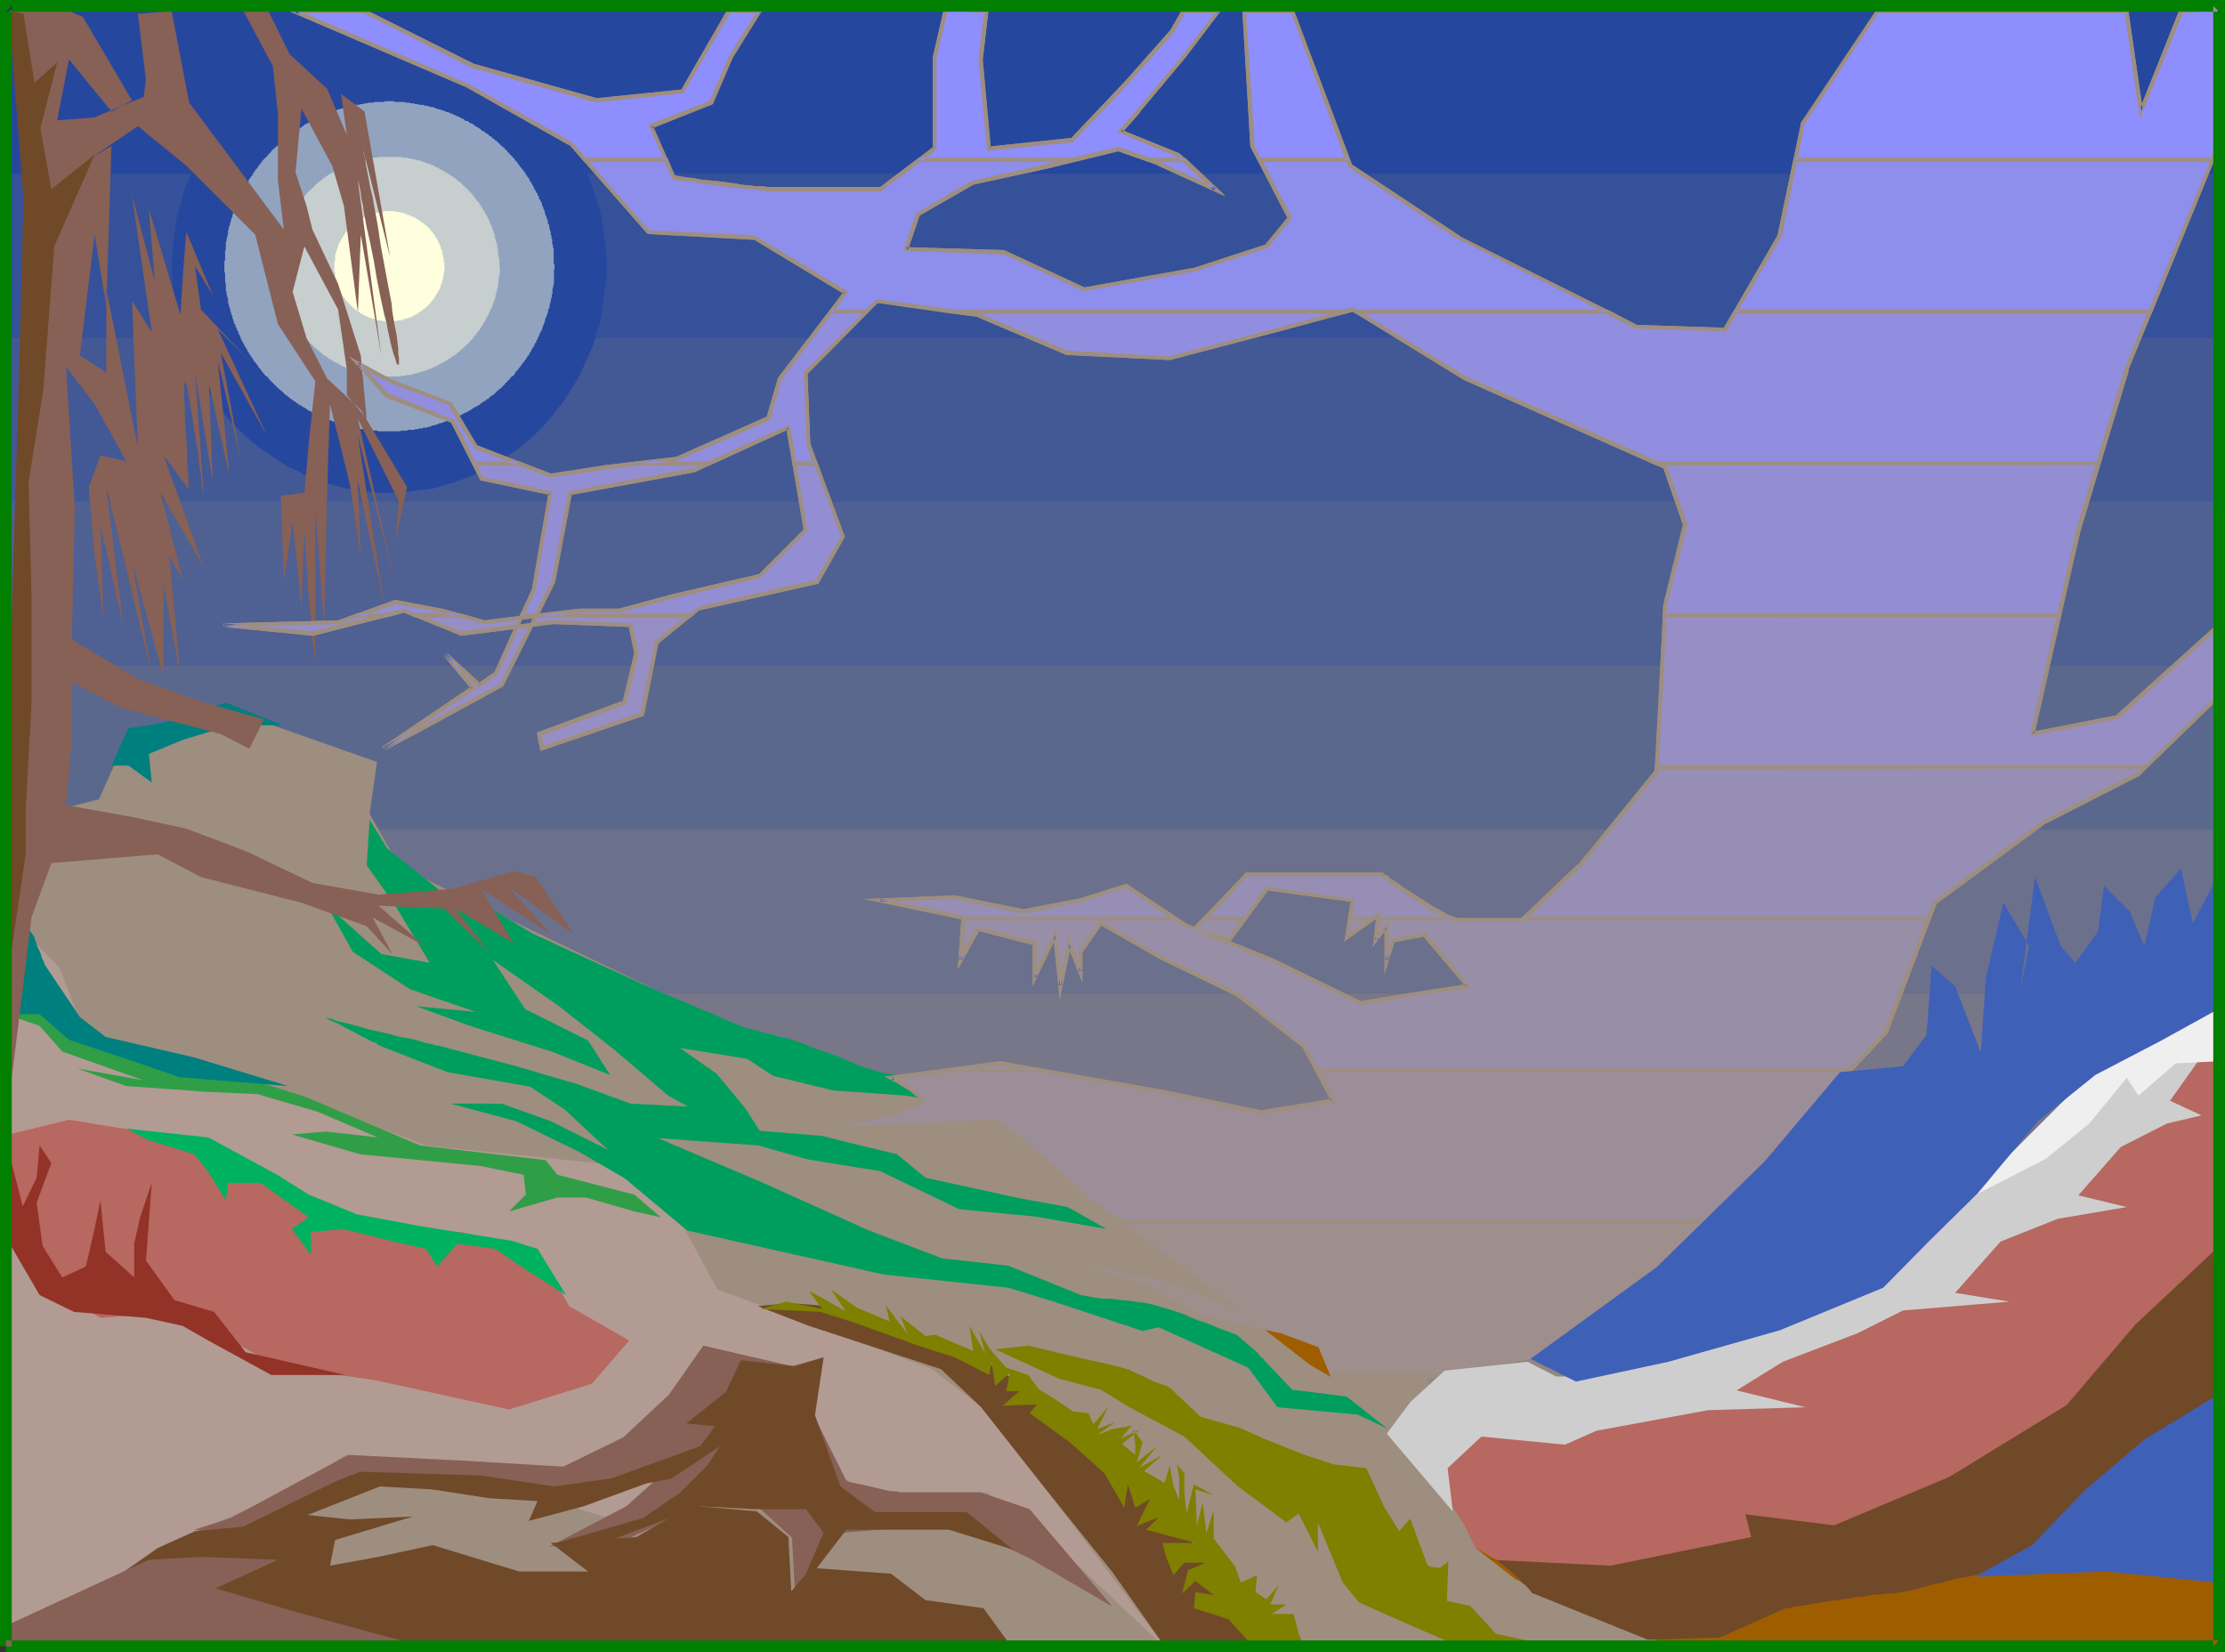 <?xml version="1.0" encoding="UTF-8" standalone="no"?>
<svg
   version="1.0"
   width="129.724mm"
   height="96.318mm"
   id="svg80"
   sodipodi:docname="Forest 04.wmf"
   xmlns:inkscape="http://www.inkscape.org/namespaces/inkscape"
   xmlns:sodipodi="http://sodipodi.sourceforge.net/DTD/sodipodi-0.dtd"
   xmlns="http://www.w3.org/2000/svg"
   xmlns:svg="http://www.w3.org/2000/svg">
  <rect width="100%" height="100%" fill="#333333" stroke="none"/>
  <sodipodi:namedview
     id="namedview80"
     pagecolor="#ffffff"
     bordercolor="#000000"
     borderopacity="0.25"
     inkscape:showpageshadow="2"
     inkscape:pageopacity="0.0"
     inkscape:pagecheckerboard="0"
     inkscape:deskcolor="#d1d1d1"
     inkscape:document-units="mm" />
  <defs
     id="defs1">
    <pattern
       id="WMFhbasepattern"
       patternUnits="userSpaceOnUse"
       width="6"
       height="6"
       x="0"
       y="0" />
  </defs>
  <path
     style="fill:#9e8e7f;fill-opacity:1;fill-rule:evenodd;stroke:none"
     d="M 488.678,363.39 H 1.939 V 327.197 H 488.678 Z"
     id="path1" />
  <path
     style="fill:#9e8e7f;fill-opacity:1;fill-rule:evenodd;stroke:none"
     d="M 488.678,363.39 H 1.939 V 291.003 H 488.678 Z"
     id="path2" />
  <path
     style="fill:#918782;fill-opacity:1;fill-rule:evenodd;stroke:none"
     d="M 488.678,327.197 H 1.939 V 254.971 H 488.678 Z"
     id="path3" />
  <path
     style="fill:#847f84;fill-opacity:1;fill-rule:evenodd;stroke:none"
     d="M 488.678,291.003 H 1.939 V 218.939 H 488.678 Z"
     id="path4" />
  <path
     style="fill:#777789;fill-opacity:1;fill-rule:evenodd;stroke:none"
     d="M 488.678,254.971 H 1.939 V 182.745 H 488.678 Z"
     id="path5" />
  <path
     style="fill:#6b708c;fill-opacity:1;fill-rule:evenodd;stroke:none"
     d="M 488.678,218.939 H 1.939 V 146.713 H 488.678 Z"
     id="path6" />
  <path
     style="fill:#5b688e;fill-opacity:1;fill-rule:evenodd;stroke:none"
     d="M 488.678,182.745 H 1.939 v -72.226 H 488.678 Z"
     id="path7" />
  <path
     style="fill:#4f6093;fill-opacity:1;fill-rule:evenodd;stroke:none"
     d="M 488.678,146.713 H 1.939 V 74.488 H 488.678 Z"
     id="path8" />
  <path
     style="fill:#425996;fill-opacity:1;fill-rule:evenodd;stroke:none"
     d="M 488.678,110.52 H 1.939 V 38.294 H 488.678 Z"
     id="path9" />
  <path
     style="fill:#355199;fill-opacity:1;fill-rule:evenodd;stroke:none"
     d="M 488.678,74.488 H 1.939 V 2.262 H 488.678 Z"
     id="path10" />
  <path
     style="fill:#26479e;fill-opacity:1;fill-rule:evenodd;stroke:none"
     d="M 488.678,38.294 H 1.939 V 2.262 H 488.678 Z"
     id="path11" />
  <path
     style="fill:#26479e;fill-opacity:1;fill-rule:evenodd;stroke:none"
     d="M 488.678,2.262 H 1.939 Z"
     id="path12" />
  <path
     style="fill:#26479e;fill-opacity:1;fill-rule:evenodd;stroke:none"
     d="m 85.81,8.725 h -2.424 l -2.424,0.323 -2.424,0.323 -2.424,0.323 -2.262,0.646 -2.262,0.646 -2.262,0.808 -2.101,0.808 -2.101,1.131 -2.101,0.969 -1.939,1.293 -1.939,1.293 -1.939,1.454 -1.778,1.454 -1.778,1.454 -1.778,1.777 -1.616,1.616 -1.454,1.939 -1.293,1.939 -1.454,1.777 -1.293,2.101 -1.131,2.101 -0.97,2.101 -0.97,2.262 -0.97,2.262 -0.646,2.424 -0.646,2.262 -0.646,2.424 -0.323,2.424 -0.323,2.585 -0.162,2.585 -0.162,2.424 0.162,2.585 0.162,2.585 0.323,2.424 0.323,2.424 0.646,2.585 0.646,2.262 0.646,2.424 0.97,2.262 0.97,2.101 0.97,2.262 1.131,1.939 1.293,2.101 1.454,1.939 1.293,1.777 1.454,1.939 1.616,1.777 1.778,1.616 1.778,1.616 1.778,1.454 1.939,1.293 1.939,1.293 1.939,1.293 2.101,0.969 2.101,1.131 2.101,0.808 2.262,0.808 2.262,0.646 2.262,0.646 2.424,0.323 2.424,0.323 2.424,0.323 h 2.424 2.424 l 2.424,-0.323 2.424,-0.323 2.424,-0.323 2.262,-0.646 2.262,-0.646 2.101,-0.808 2.262,-0.808 2.101,-1.131 2.101,-0.969 1.939,-1.293 1.939,-1.293 1.939,-1.293 1.778,-1.454 1.778,-1.616 1.616,-1.616 1.616,-1.777 1.454,-1.939 1.454,-1.777 1.293,-1.939 1.293,-2.101 1.131,-1.939 0.97,-2.262 0.97,-2.101 0.97,-2.262 0.646,-2.424 0.808,-2.262 0.485,-2.585 0.323,-2.424 0.323,-2.424 0.323,-2.585 V 58.653 56.229 l -0.323,-2.585 -0.323,-2.585 -0.323,-2.424 -0.485,-2.424 -0.808,-2.262 -0.646,-2.424 -0.97,-2.262 -0.97,-2.262 -0.97,-2.101 -1.131,-2.101 -1.293,-2.101 -1.293,-1.777 -1.454,-1.939 -1.454,-1.939 -1.616,-1.616 -1.616,-1.777 -1.778,-1.454 -1.778,-1.454 -1.939,-1.454 -1.939,-1.293 -1.939,-1.293 -2.101,-0.969 -2.101,-1.131 -2.262,-0.808 L 100.03,10.987 97.768,10.341 95.505,9.695 93.081,9.372 90.657,9.048 88.234,8.725 Z"
     id="path13" />
  <path
     style="fill:#91a3bf;fill-opacity:1;fill-rule:evenodd;stroke:none"
     d="M 122.169,58.653 V 58.491 58.33 l -0.162,-0.323 V 57.684 57.522 57.36 57.037 56.714 56.552 56.391 56.229 55.906 55.583 55.421 55.26 54.937 54.775 l -0.162,-0.162 v -0.323 -0.323 l -0.162,-0.162 V 53.644 53.321 53.159 52.998 52.675 l -0.162,-0.162 V 52.351 52.028 51.867 l -0.162,-0.162 v -0.323 -0.323 l -0.162,-0.162 V 50.736 50.574 l -0.162,-0.323 v -0.162 -0.323 -0.162 l -0.162,-0.162 -0.162,-0.323 v -0.162 -0.162 -0.323 l -0.162,-0.162 v -0.162 l -0.162,-0.162 v -0.323 l -0.162,-0.162 v -0.162 l -0.162,-0.323 v -0.162 -0.323 l -0.162,-0.162 v -0.162 l -0.162,-0.162 v -0.323 l -0.162,-0.162 v -0.162 l -0.162,-0.162 v -0.323 -0.162 l -0.162,-0.162 -0.162,-0.323 V 44.111 l -0.162,-0.162 -0.162,-0.162 v -0.162 -0.323 l -0.162,-0.162 -0.162,-0.162 v -0.323 l -0.162,-0.162 -0.162,-0.162 v -0.162 -0.162 l -0.323,-0.162 v -0.162 l -0.162,-0.323 v -0.162 l -0.162,-0.162 -0.162,-0.323 v 0 l -0.162,-0.323 -0.162,-0.162 v -0.162 l -0.162,-0.162 -0.162,-0.162 v -0.323 l -0.162,-0.162 -0.162,-0.162 -0.162,-0.162 v -0.162 l -0.162,-0.162 -0.162,-0.162 v -0.162 l -0.162,-0.323 h -0.162 l -0.162,-0.323 V 37.486 l -0.323,-0.162 v -0.162 l -0.162,-0.162 -0.162,-0.162 -0.162,-0.162 -0.162,-0.323 v 0 l -0.323,-0.323 v -0.162 l -0.162,-0.162 -0.162,-0.162 -0.162,-0.162 -0.162,-0.162 v -0.162 l -0.162,-0.162 -0.162,-0.162 -0.162,-0.162 -0.162,-0.162 -0.162,-0.162 -0.162,-0.162 -0.162,-0.162 -0.162,-0.162 v -0.162 h -0.323 v -0.323 l -0.162,-0.162 -0.323,-0.162 v -0.162 l -0.162,-0.162 h -0.162 l -0.162,-0.323 h -0.162 l -0.162,-0.162 -0.162,-0.162 -0.162,-0.162 -0.162,-0.162 -0.162,-0.162 -0.162,-0.162 -0.162,-0.162 -0.162,-0.162 h -0.162 l -0.162,-0.162 -0.162,-0.162 -0.162,-0.162 -0.323,-0.162 v 0 l -0.162,-0.323 h -0.323 l -0.162,-0.162 v -0.162 l -0.323,-0.162 -0.162,-0.162 h -0.162 l -0.162,-0.162 -0.162,-0.162 -0.323,-0.162 v 0 l -0.323,-0.162 -0.162,-0.162 -0.162,-0.162 -0.162,-0.162 h -0.162 l -0.162,-0.162 -0.162,-0.162 h -0.162 l -0.323,-0.162 -0.162,-0.162 -0.162,-0.162 -0.162,-0.162 h -0.162 l -0.323,-0.162 h -0.162 l -0.162,-0.162 -0.162,-0.162 -0.162,-0.162 h -0.162 -0.323 l -0.162,-0.162 -0.162,-0.162 -0.162,-0.162 h -0.323 v -0.162 h -0.323 l -0.162,-0.162 -0.162,-0.162 h -0.323 l -0.162,-0.162 h -0.162 l -0.162,-0.162 h -0.162 l -0.323,-0.162 -0.162,-0.162 h -0.323 v 0 l -0.323,-0.162 -0.162,-0.162 h -0.162 -0.323 l -0.162,-0.162 h -0.162 l -0.162,-0.162 h -0.323 L 97.445,24.237 h -0.323 l -0.162,-0.162 h -0.162 -0.323 l -0.162,-0.162 h -0.162 l -0.323,-0.162 h -0.162 l -0.162,-0.162 h -0.323 -0.162 -0.162 l -0.162,-0.162 h -0.162 -0.323 l -0.162,-0.162 h -0.323 -0.162 l -0.323,-0.162 h -0.162 -0.323 -0.162 -0.162 l -0.323,-0.162 h -0.162 -0.162 -0.323 l -0.162,-0.162 h -0.162 -0.323 -0.323 l -0.162,-0.162 h -0.162 -0.323 -0.162 -0.162 -0.162 l -0.323,-0.162 h -0.323 -0.162 -0.162 -0.323 -0.162 -0.162 -0.323 -0.323 -0.162 l -0.162,-0.162 h -0.323 -0.323 -0.162 -0.162 -0.323 -0.162 -0.323 -0.162 l -0.162,0.162 h -0.323 -0.162 -0.323 -0.162 -0.323 -0.162 -0.162 -0.323 -0.162 l -0.323,0.162 h -0.162 -0.323 -0.162 -0.323 -0.162 l -0.162,0.162 h -0.162 -0.323 -0.162 l -0.323,0.162 h -0.162 -0.323 -0.162 l -0.162,0.162 h -0.323 -0.162 -0.323 -0.162 l -0.162,0.162 h -0.323 -0.162 l -0.162,0.162 h -0.323 -0.162 l -0.162,0.162 h -0.323 -0.162 -0.162 l -0.323,0.162 h -0.162 l -0.162,0.162 h -0.323 l -0.162,0.162 h -0.162 -0.323 l -0.162,0.162 h -0.162 l -0.323,0.162 h -0.162 l -0.162,0.162 h -0.323 v 0.162 h -0.323 -0.162 l -0.323,0.162 -0.162,0.162 h -0.162 -0.162 l -0.162,0.162 -0.323,0.162 h -0.162 l -0.162,0.162 H 70.942 l -0.323,0.162 h -0.162 l -0.323,0.162 v 0.162 h -0.323 l -0.162,0.162 h -0.162 l -0.323,0.162 -0.162,0.162 -0.162,0.162 h -0.162 -0.162 l -0.162,0.162 -0.323,0.162 -0.162,0.162 h -0.162 l -0.162,0.162 h -0.323 v 0.162 l -0.323,0.162 -0.162,0.162 -0.162,0.162 h -0.162 l -0.162,0.162 -0.162,0.162 h -0.323 v 0.162 l -0.323,0.162 -0.162,0.162 -0.162,0.162 h -0.162 l -0.162,0.162 -0.162,0.162 -0.323,0.162 v 0 l -0.162,0.162 -0.323,0.162 v 0.162 l -0.323,0.162 h -0.162 l -0.162,0.323 h -0.162 l -0.162,0.162 -0.162,0.162 -0.162,0.162 -0.162,0.162 h -0.162 l -0.162,0.162 -0.162,0.162 -0.162,0.162 -0.162,0.162 -0.162,0.162 -0.162,0.162 -0.162,0.162 -0.162,0.162 h -0.162 l -0.162,0.323 h -0.162 l -0.162,0.162 -0.162,0.162 -0.162,0.162 -0.162,0.162 -0.162,0.323 h -0.162 v 0.162 l -0.323,0.162 v 0.162 l -0.162,0.162 -0.162,0.162 -0.162,0.162 -0.162,0.162 -0.162,0.162 -0.162,0.162 -0.162,0.162 -0.162,0.162 -0.162,0.162 v 0.162 l -0.162,0.162 -0.162,0.162 -0.162,0.323 h -0.162 l -0.162,0.323 v 0.162 l -0.162,0.162 -0.162,0.162 -0.162,0.162 -0.162,0.162 v 0.162 l -0.323,0.323 v 0 l -0.162,0.323 v 0.162 l -0.162,0.162 -0.162,0.162 -0.162,0.162 v 0.162 l -0.162,0.162 -0.162,0.162 -0.162,0.323 v 0.162 l -0.162,0.162 -0.162,0.162 v 0.162 l -0.162,0.323 h -0.162 v 0.323 l -0.162,0.162 -0.162,0.162 v 0.323 l -0.162,0.162 -0.162,0.162 v 0.162 l -0.162,0.162 -0.162,0.162 v 0.162 l -0.162,0.323 v 0.162 l -0.162,0.162 v 0.323 l -0.162,0.162 -0.162,0.162 v 0.162 0.162 l -0.162,0.323 -0.162,0.162 v 0.162 l -0.162,0.323 v 0.162 l -0.162,0.162 v 0.162 0.323 l -0.323,0.162 v 0.162 0.162 l -0.162,0.323 v 0.162 l -0.162,0.323 v 0.162 0.162 l -0.162,0.323 v 0.162 l -0.162,0.162 v 0.162 0.323 l -0.162,0.162 v 0.162 0.323 l -0.162,0.162 v 0.162 l -0.162,0.323 v 0.162 0.323 l -0.162,0.162 v 0.162 0.162 0.323 0.323 l -0.162,0.162 v 0.162 0.323 l -0.162,0.162 v 0.162 0.323 0.162 l -0.162,0.162 v 0.323 0.162 0.162 0.323 0.323 0.162 0.162 l -0.162,0.323 v 0.162 0.162 0.323 0.323 0.162 0.162 0.162 0.323 0.323 l -0.162,0.162 v 0.162 0.323 0.323 0.162 0.162 0.323 0.162 0.323 0.162 0.323 l 0.162,0.162 v 0.162 0.323 0.162 0.323 0.162 0.323 0.162 0.323 0.162 l 0.162,0.162 v 0.323 0.162 0.162 0.323 0.323 0.162 0.162 l 0.162,0.323 v 0.162 0.162 0.323 l 0.162,0.162 v 0.162 0.323 l 0.162,0.162 v 0.162 0.323 0.323 0.162 l 0.162,0.162 v 0.323 0.162 l 0.162,0.162 v 0.323 l 0.162,0.162 v 0.162 0.323 l 0.162,0.162 v 0.162 0.162 l 0.162,0.323 v 0.162 l 0.162,0.162 v 0.323 0.162 l 0.162,0.162 v 0.323 l 0.162,0.162 v 0.162 0.323 l 0.323,0.162 v 0.162 0.323 l 0.162,0.162 v 0.162 l 0.162,0.162 v 0.162 l 0.162,0.323 0.162,0.162 v 0.162 0.162 l 0.162,0.323 0.162,0.162 v 0.162 l 0.162,0.162 v 0.323 l 0.162,0.162 v 0.323 h 0.162 l 0.162,0.323 v 0.162 l 0.162,0.162 0.162,0.162 v 0.323 l 0.162,0.162 0.162,0.162 v 0.162 l 0.162,0.162 0.162,0.162 v 0.323 l 0.162,0.162 0.162,0.162 v 0.162 l 0.162,0.162 0.162,0.323 0.162,0.162 v 0 l 0.162,0.323 0.162,0.162 0.162,0.162 v 0.162 l 0.162,0.162 v 0.162 l 0.323,0.323 v 0 l 0.162,0.162 0.162,0.323 h 0.162 l 0.162,0.323 v 0.162 l 0.162,0.162 0.162,0.162 0.162,0.162 0.162,0.323 h 0.162 v 0.162 l 0.162,0.162 0.162,0.323 h 0.162 l 0.162,0.323 0.162,0.162 0.162,0.162 h 0.162 l 0.162,0.162 0.162,0.162 v 0.323 h 0.323 v 0.162 l 0.162,0.162 0.162,0.162 0.162,0.162 0.162,0.162 0.162,0.162 0.162,0.162 0.162,0.162 0.162,0.162 0.162,0.162 0.162,0.162 0.162,0.162 0.162,0.162 h 0.162 l 0.162,0.323 h 0.162 l 0.162,0.162 0.162,0.162 0.162,0.162 0.162,0.162 0.162,0.162 0.162,0.162 0.162,0.162 h 0.162 l 0.162,0.162 0.162,0.162 0.323,0.162 v 0.162 l 0.323,0.162 h 0.162 v 0.162 l 0.323,0.162 0.162,0.162 h 0.162 l 0.162,0.162 0.162,0.162 0.162,0.162 h 0.323 v 0.323 h 0.323 l 0.162,0.162 h 0.162 l 0.162,0.162 0.162,0.162 h 0.162 l 0.323,0.162 v 0.162 h 0.323 l 0.162,0.323 h 0.162 l 0.162,0.162 h 0.323 l 0.162,0.162 0.162,0.162 h 0.162 l 0.162,0.162 h 0.162 l 0.323,0.162 0.162,0.162 h 0.162 l 0.323,0.162 v 0.162 h 0.323 0.162 l 0.323,0.323 h 0.162 0.162 l 0.162,0.162 h 0.323 l 0.162,0.162 h 0.162 l 0.162,0.162 0.162,0.162 h 0.323 0.162 l 0.323,0.162 v 0 l 0.323,0.162 h 0.162 l 0.162,0.162 h 0.323 l 0.162,0.162 h 0.162 0.323 l 0.162,0.162 0.162,0.162 h 0.323 0.162 l 0.162,0.162 h 0.323 0.162 l 0.162,0.162 h 0.323 l 0.162,0.162 h 0.162 0.323 l 0.162,0.162 h 0.162 0.323 0.162 l 0.162,0.162 h 0.323 0.162 0.323 l 0.162,0.162 h 0.162 0.323 0.162 l 0.323,0.162 h 0.162 0.323 0.162 0.162 0.162 0.323 l 0.162,0.162 h 0.323 0.162 0.323 0.162 0.323 0.162 l 0.162,0.162 h 0.323 0.162 0.323 0.162 0.323 0.162 0.162 0.323 0.162 0.323 0.162 0.162 0.323 0.323 0.162 0.162 0.323 0.323 0.162 0.162 l 0.323,-0.162 h 0.162 0.162 0.323 0.323 0.162 0.162 l 0.162,-0.162 h 0.323 0.162 0.162 0.323 0.323 0.162 l 0.162,-0.162 h 0.323 0.162 0.162 l 0.323,-0.162 h 0.162 0.162 0.323 l 0.162,-0.162 h 0.323 0.162 0.323 l 0.162,-0.162 h 0.323 0.162 l 0.162,-0.162 h 0.162 l 0.162,-0.162 h 0.323 0.162 l 0.162,-0.162 h 0.323 0.162 l 0.162,-0.162 0.323,-0.162 h 0.162 0.162 l 0.323,-0.162 h 0.162 l 0.323,-0.162 h 0.162 l 0.162,-0.162 h 0.162 l 0.323,-0.162 h 0.162 0.162 l 0.323,-0.162 v -0.162 h 0.323 l 0.162,-0.162 h 0.323 l 0.162,-0.162 h 0.162 0.162 l 0.162,-0.323 h 0.323 0.162 l 0.162,-0.162 0.323,-0.162 v 0 l 0.323,-0.162 0.162,-0.162 h 0.162 l 0.162,-0.162 h 0.323 l 0.162,-0.162 0.162,-0.162 h 0.162 l 0.162,-0.162 h 0.162 l 0.323,-0.323 h 0.162 l 0.162,-0.162 0.162,-0.162 h 0.162 l 0.323,-0.162 0.162,-0.162 h 0.162 l 0.162,-0.162 h 0.162 l 0.162,-0.323 h 0.162 l 0.162,-0.162 0.323,-0.162 v -0.162 h 0.323 l 0.162,-0.162 0.162,-0.162 0.162,-0.162 h 0.162 l 0.323,-0.162 v -0.162 l 0.162,-0.162 0.323,-0.162 0.162,-0.162 v 0 l 0.323,-0.162 0.162,-0.162 0.162,-0.162 0.162,-0.162 0.162,-0.162 0.162,-0.162 0.162,-0.162 h 0.162 l 0.162,-0.323 h 0.162 l 0.162,-0.162 0.162,-0.162 0.162,-0.162 0.162,-0.162 0.162,-0.162 0.162,-0.162 0.162,-0.162 v -0.162 l 0.323,-0.162 0.162,-0.162 V 83.859 l 0.323,-0.162 v -0.162 h 0.162 l 0.162,-0.323 0.162,-0.162 0.162,-0.162 h 0.162 l 0.162,-0.162 0.162,-0.162 0.162,-0.323 v 0 l 0.162,-0.323 0.162,-0.162 0.162,-0.162 h 0.162 v -0.323 l 0.323,-0.162 v -0.162 l 0.162,-0.162 0.162,-0.162 0.162,-0.323 h 0.162 v -0.323 l 0.323,-0.162 v 0 l 0.162,-0.323 0.162,-0.162 0.162,-0.162 v -0.162 l 0.162,-0.162 0.162,-0.162 V 78.366 h 0.162 l 0.162,-0.162 0.162,-0.323 v -0.162 l 0.162,-0.162 0.162,-0.162 V 77.235 l 0.162,-0.323 0.162,-0.162 v -0.162 l 0.162,-0.162 0.162,-0.162 V 76.103 l 0.162,-0.323 v -0.162 l 0.323,-0.162 v -0.162 -0.323 h 0.162 l 0.162,-0.323 v -0.162 l 0.162,-0.323 0.162,-0.162 v -0.162 -0.162 l 0.162,-0.323 0.162,-0.162 v -0.162 l 0.162,-0.162 0.162,-0.323 v -0.162 -0.162 l 0.162,-0.162 v -0.162 l 0.162,-0.323 v -0.162 l 0.162,-0.162 v -0.323 l 0.162,-0.162 V 70.61 70.287 l 0.162,-0.162 v -0.162 l 0.162,-0.323 V 69.479 l 0.162,-0.162 v -0.323 l 0.162,-0.162 v -0.162 -0.162 -0.323 l 0.162,-0.162 0.162,-0.162 v -0.323 -0.162 -0.162 l 0.162,-0.323 v -0.162 -0.162 l 0.162,-0.323 v -0.323 -0.162 l 0.162,-0.162 V 65.278 65.116 64.955 l 0.162,-0.323 V 64.47 64.308 63.985 63.824 63.662 l 0.162,-0.323 V 63.016 62.854 l 0.162,-0.162 V 62.369 62.208 62.046 61.723 61.561 61.238 61.077 60.754 60.592 60.269 60.107 59.946 59.622 59.461 l 0.162,-0.323 v -0.162 z"
     id="path14" />
  <path
     style="fill:#c6cece;fill-opacity:1;fill-rule:evenodd;stroke:none"
     d="m 110.049,58.653 v -0.162 -0.162 0 -0.323 -0.162 -0.162 0 -0.162 -0.162 -0.162 -0.162 l -0.162,-0.323 v 0 -0.162 -0.162 -0.162 l -0.162,-0.162 v -0.162 0 -0.323 0 -0.323 -0.162 -0.162 0 -0.323 h -0.162 V 54.452 54.29 54.129 53.967 53.806 l -0.162,-0.162 v -0.162 -0.162 0 l -0.162,-0.162 V 52.998 52.836 52.675 l -0.162,-0.162 V 52.351 52.19 52.028 51.867 51.705 h -0.162 v -0.323 0 l -0.162,-0.162 v -0.162 -0.162 l -0.162,-0.162 v -0.162 0 l -0.162,-0.162 v -0.162 -0.162 -0.162 l -0.162,-0.162 v -0.162 0 l -0.162,-0.162 v -0.162 l -0.162,-0.162 v -0.162 0 l -0.162,-0.162 v -0.162 -0.162 l -0.162,-0.162 v 0 l -0.162,-0.323 v 0 -0.162 l -0.162,-0.162 V 47.504 l -0.162,-0.162 v 0 l -0.162,-0.162 v -0.162 l -0.162,-0.162 v -0.162 -0.162 h -0.162 l -0.162,-0.162 v -0.162 0 l -0.162,-0.162 v -0.162 l -0.162,-0.162 v 0 l -0.162,-0.162 V 45.404 45.242 h -0.162 l -0.162,-0.162 v -0.162 -0.162 h -0.162 v -0.162 l -0.162,-0.162 -0.162,-0.162 v 0 l -0.162,-0.162 v -0.162 0 l -0.323,-0.162 v -0.162 0 l -0.162,-0.162 -0.162,-0.162 v -0.162 l -0.162,-0.162 v 0 l -0.162,-0.162 v -0.162 h -0.162 l -0.162,-0.162 v -0.162 h -0.162 l -0.162,-0.162 v 0 -0.162 l -0.323,-0.162 v 0 l -0.162,-0.162 v 0 l -0.162,-0.323 h -0.162 v 0 l -0.162,-0.162 v -0.162 h -0.162 l -0.162,-0.162 -0.162,-0.162 v 0 l -0.162,-0.162 v -0.162 h -0.162 l -0.162,-0.162 h -0.162 v -0.162 l -0.162,-0.162 v 0 h -0.323 V 39.748 l -0.162,-0.162 v 0 l -0.162,-0.162 h -0.162 v -0.162 h -0.162 l -0.162,-0.162 -0.162,-0.162 h -0.162 v 0 l -0.162,-0.162 -0.162,-0.162 v 0 h -0.162 l -0.162,-0.162 v 0 l -0.323,-0.162 v 0 l -0.162,-0.162 h -0.162 v -0.162 h -0.162 -0.162 l -0.162,-0.162 -0.162,-0.162 v 0 h -0.162 L 97.445,37.486 h -0.162 l -0.162,-0.162 v 0 h -0.162 l -0.162,-0.162 -0.162,-0.162 h -0.162 v 0 l -0.162,-0.162 h -0.162 -0.162 l -0.162,-0.162 v 0 l -0.162,-0.162 h -0.162 l -0.162,-0.162 h -0.162 -0.162 v 0 l -0.162,-0.162 h -0.162 l -0.162,-0.162 h -0.162 -0.162 -0.162 v -0.162 h -0.323 v 0 l -0.162,-0.162 h -0.162 -0.162 l -0.162,-0.162 v 0 h -0.323 v -0.162 h -0.162 -0.162 -0.162 -0.162 l -0.162,-0.162 h -0.162 -0.162 -0.162 v -0.162 h -0.162 -0.162 -0.162 -0.162 l -0.162,-0.162 h -0.162 -0.162 -0.162 -0.162 l -0.162,-0.162 v 0 h -0.162 -0.323 v 0 h -0.162 -0.162 -0.162 -0.162 -0.162 l -0.162,-0.162 h -0.162 -0.162 v 0 h -0.162 -0.323 -0.162 v 0 h -0.323 v 0 h -0.162 -0.162 -0.162 -0.162 -0.323 v 0 h -0.162 -0.162 -0.162 -0.162 -0.162 -0.162 -0.162 -0.162 -0.162 -0.162 -0.162 -0.162 -0.162 -0.162 -0.162 v 0 h -0.323 v 0 h -0.162 l -0.162,0.162 h -0.162 -0.162 -0.162 -0.162 -0.162 -0.162 -0.162 -0.162 -0.162 l -0.162,0.162 h -0.162 -0.162 v 0 h -0.162 l -0.162,0.162 h -0.162 -0.162 -0.162 -0.162 l -0.162,0.162 H 79.83 v 0 h -0.323 v 0.162 h -0.162 -0.162 -0.162 -0.162 l -0.162,0.162 h -0.162 -0.162 l -0.162,0.162 v 0 h -0.162 l -0.162,0.162 h -0.162 -0.162 v 0.162 h -0.162 -0.162 -0.162 l -0.162,0.162 h -0.162 l -0.162,0.162 h -0.162 -0.162 v 0 l -0.162,0.162 h -0.162 l -0.162,0.162 h -0.162 l -0.162,0.162 v 0 h -0.162 l -0.162,0.162 h -0.162 -0.162 v 0.162 l -0.162,0.162 h -0.162 -0.162 l -0.162,0.162 v 0 l -0.162,0.162 h -0.162 -0.162 l -0.162,0.162 v 0.162 h -0.162 -0.162 v 0.162 h -0.323 v 0.162 h -0.162 l -0.162,0.162 h -0.162 v 0.162 h -0.162 -0.162 v 0.162 l -0.162,0.162 h -0.162 v 0 l -0.162,0.162 -0.162,0.162 h -0.162 l -0.162,0.162 v 0 l -0.162,0.162 v 0 l -0.162,0.162 -0.162,0.162 h -0.162 v 0 l -0.162,0.162 -0.162,0.162 v 0 l -0.162,0.162 h -0.162 l -0.162,0.162 v 0.162 h -0.162 v 0.162 l -0.323,0.162 v 0 0.162 l -0.162,0.162 h -0.162 v 0 l -0.162,0.323 h -0.162 v 0.162 h -0.162 l -0.162,0.162 v 0.162 h -0.162 l -0.162,0.162 v 0 l -0.162,0.162 v 0.162 h -0.162 l -0.162,0.162 v 0.162 h -0.162 v 0.162 l -0.162,0.162 v 0.162 l -0.162,0.162 v 0 l -0.162,0.162 v 0.162 h -0.162 v 0.162 l -0.162,0.162 h -0.162 v 0.162 l -0.162,0.162 v 0.162 0 l -0.323,0.162 v 0.162 0.162 h -0.162 v 0.162 l -0.162,0.162 v 0.162 h -0.162 v 0.162 l -0.162,0.162 v 0.162 0 l -0.323,0.162 v 0.162 0 l -0.162,0.162 v 0.162 0.162 l -0.162,0.162 v 0.162 h -0.162 v 0.162 0.162 l -0.162,0.162 v 0.162 h -0.162 v 0.323 h -0.162 v 0.162 0.162 0.162 l -0.162,0.162 h -0.162 v 0.162 0.162 0.162 l -0.162,0.162 v 0 l -0.162,0.162 v 0.162 0.162 l -0.162,0.162 v 0.162 0.162 h -0.162 v 0.162 0.162 0.162 0.162 l -0.162,0.162 h -0.162 v 0.323 0 0.162 0.162 l -0.162,0.162 v 0.162 0.162 0.162 l -0.162,0.162 v 0.162 0.162 0.162 H 62.054 v 0.162 0.162 0.162 0.162 l -0.162,0.162 v 0.162 0.162 0.162 0 0.323 0 0.162 0.162 l -0.162,0.323 v 0 0.323 0 0.162 0.162 0.162 0.162 0.162 h -0.162 v 0.323 0.162 0.162 0.162 0.162 0 0.162 0.162 0.323 0 0.162 0.162 0.162 0.162 0.162 0.162 0.162 0.162 0.162 0.162 0.162 0.162 0.162 0.162 l 0.162,0.162 v 0.162 0.162 0.162 0 0.323 0 0.162 0.162 l 0.162,0.162 v 0.162 0.162 0.162 0.162 0.162 0.162 0.162 0.162 h 0.162 v 0.323 0 0.162 0.162 l 0.162,0.162 v 0.162 0.162 0.162 l 0.162,0.162 v 0.162 0 0.323 h 0.162 v 0.162 0.162 0.162 0.162 l 0.162,0.162 0.162,0.162 v 0.162 0.162 0 0.162 l 0.162,0.162 v 0.162 0.162 l 0.162,0.162 v 0 0.162 l 0.162,0.162 v 0.162 l 0.162,0.162 v 0 0.162 0.162 l 0.162,0.162 0.162,0.162 v 0.162 0 0.162 l 0.162,0.162 v 0.162 l 0.162,0.162 v 0.162 h 0.162 v 0.162 0.162 l 0.162,0.162 v 0.162 h 0.162 v 0.323 0 l 0.162,0.162 v 0.162 0 l 0.323,0.323 v 0 0.162 l 0.162,0.162 v 0 l 0.162,0.162 v 0.162 l 0.162,0.162 v 0 l 0.162,0.162 v 0.162 0.162 h 0.323 v 0.162 0.162 l 0.162,0.162 v 0 l 0.162,0.162 h 0.162 v 0.162 l 0.162,0.162 v 0.162 h 0.162 v 0.162 l 0.162,0.162 v 0 l 0.162,0.162 v 0.162 l 0.162,0.162 v 0.162 h 0.162 l 0.162,0.162 v 0.162 h 0.162 v 0.162 h 0.162 l 0.162,0.162 v 0.162 l 0.162,0.162 h 0.162 v 0.162 h 0.162 l 0.162,0.162 v 0.162 h 0.162 l 0.162,0.162 v 0 0.162 l 0.323,0.162 v 0 l 0.162,0.162 v 0.162 h 0.162 0.162 l 0.162,0.323 v 0 h 0.162 l 0.162,0.162 v 0.162 h 0.162 l 0.162,0.162 h 0.162 v 0.162 h 0.162 v 0.162 l 0.162,0.162 h 0.162 l 0.162,0.162 h 0.162 v 0 l 0.162,0.162 h 0.162 v 0.162 l 0.162,0.162 h 0.162 v 0.162 h 0.162 0.162 l 0.162,0.162 v 0.162 h 0.323 v 0 l 0.162,0.162 h 0.162 v 0.162 h 0.162 l 0.162,0.162 h 0.162 0.162 v 0.162 h 0.162 l 0.162,0.162 h 0.162 l 0.162,0.162 v 0 h 0.162 l 0.162,0.162 0.162,0.162 h 0.162 v 0 h 0.162 l 0.162,0.162 h 0.162 l 0.162,0.162 h 0.162 v 0 l 0.162,0.162 h 0.162 l 0.162,0.162 h 0.162 0.162 0.162 l 0.162,0.162 h 0.162 v 0.162 h 0.162 0.162 0.162 l 0.162,0.162 v 0 h 0.162 0.162 l 0.162,0.162 h 0.162 0.162 l 0.162,0.162 h 0.162 0.162 v 0 l 0.323,0.162 v 0 h 0.162 0.162 0.162 0.162 l 0.162,0.162 h 0.162 l 0.162,0.162 h 0.162 v 0 h 0.162 0.162 0.162 0.162 0.162 l 0.162,0.162 h 0.162 0.162 0.162 0.162 0.162 0.162 0.162 l 0.162,0.162 v 0 h 0.323 v 0 h 0.162 0.162 0.162 0.162 0.162 0.162 0.162 0.162 0.162 0.162 0.162 0.162 0.162 0.162 0.162 v 0 h 0.323 0.162 0.162 0.162 0.162 v 0 h 0.323 v 0 h 0.162 0.323 0.162 v 0 h 0.162 l 0.162,-0.162 h 0.162 0.162 0.162 0.162 0.162 0.162 v 0 l 0.323,-0.162 h 0.162 v 0 h 0.162 0.162 0.162 0.162 0.162 l 0.162,-0.162 h 0.162 l 0.162,-0.162 h 0.162 0.162 v 0 h 0.162 0.162 l 0.162,-0.162 h 0.162 0.162 0.162 l 0.162,-0.162 h 0.162 v 0 l 0.323,-0.162 v 0 h 0.162 0.162 l 0.162,-0.162 h 0.162 v 0 h 0.323 v -0.162 h 0.162 l 0.162,-0.162 h 0.162 0.162 0.162 l 0.162,-0.162 v 0 l 0.162,-0.162 h 0.162 0.162 l 0.162,-0.162 h 0.162 v -0.162 h 0.162 0.162 0.162 l 0.162,-0.162 v -0.162 h 0.162 0.162 l 0.162,-0.162 h 0.162 v -0.162 h 0.162 l 0.162,-0.162 h 0.162 0.162 v -0.162 h 0.162 l 0.162,-0.162 h 0.162 l 0.162,-0.162 v 0 h 0.162 l 0.162,-0.162 v -0.162 h 0.323 v 0 l 0.162,-0.162 h 0.162 v -0.162 l 0.162,-0.162 h 0.162 V 78.366 h 0.162 0.162 l 0.162,-0.162 h 0.162 v -0.162 l 0.162,-0.162 h 0.162 v -0.162 h 0.162 v -0.162 h 0.323 v -0.162 l 0.162,-0.162 v 0 h 0.162 l 0.162,-0.323 h 0.162 v 0 l 0.162,-0.162 v -0.162 h 0.162 l 0.162,-0.162 0.162,-0.162 v 0 l 0.162,-0.162 v 0 l 0.162,-0.162 0.162,-0.162 v 0 l 0.162,-0.162 v 0 l 0.323,-0.162 v -0.162 -0.162 h 0.162 l 0.162,-0.162 v 0 l 0.162,-0.162 0.162,-0.162 v 0 l 0.162,-0.162 v -0.162 l 0.162,-0.162 v -0.162 h 0.162 l 0.162,-0.162 v -0.162 0 l 0.323,-0.162 v -0.162 -0.162 h 0.162 v -0.162 h 0.162 l 0.162,-0.162 v -0.162 l 0.162,-0.162 v 0 -0.162 l 0.162,-0.162 0.162,-0.162 v 0 -0.162 l 0.162,-0.162 v -0.162 h 0.162 v -0.162 l 0.162,-0.162 v 0 -0.323 h 0.162 l 0.162,-0.162 v -0.162 0 l 0.162,-0.323 v 0 l 0.162,-0.162 v -0.162 l 0.162,-0.162 v -0.162 h 0.162 V 69.479 69.317 l 0.162,-0.162 v -0.162 l 0.162,-0.162 v 0 -0.162 l 0.162,-0.162 v -0.162 -0.162 l 0.162,-0.162 v 0 l 0.162,-0.162 v -0.162 -0.162 l 0.162,-0.162 v 0 -0.162 -0.162 l 0.162,-0.162 v -0.162 -0.162 h 0.162 V 66.409 66.247 l 0.162,-0.162 v -0.162 -0.162 l 0.162,-0.162 v -0.162 -0.162 0 -0.323 0 l 0.162,-0.162 v -0.162 -0.162 -0.162 l 0.162,-0.162 V 63.985 63.824 63.662 h 0.162 v -0.323 0 -0.162 -0.162 -0.162 l 0.162,-0.162 v -0.162 -0.162 -0.162 -0.162 -0.162 -0.162 -0.162 0 -0.323 h 0.162 v -0.162 -0.162 -0.162 -0.162 l 0.162,-0.162 V 60.269 60.107 59.946 59.784 59.622 59.461 59.299 59.138 58.976 58.815 Z"
     id="path15" />
  <path
     style="fill:#ffffdd;fill-opacity:1;fill-rule:evenodd;stroke:none"
     d="m 97.929,58.653 v 0 -0.162 -0.162 0 0 -0.323 0 -0.162 0 -0.162 0 h -0.162 v -0.162 0 -0.162 0 -0.162 0 -0.162 0 0 -0.162 -0.162 0 0 l -0.162,-0.162 v 0 -0.162 -0.162 0 -0.162 0 -0.162 H 97.445 v -0.162 -0.162 0 0 -0.162 0 -0.162 0 -0.162 h -0.162 v -0.162 0 h -0.162 v -0.162 -0.162 0 0 -0.162 0 -0.162 0 l -0.162,-0.162 v 0 -0.162 0 0 l -0.162,-0.162 v 0 0 -0.162 0 -0.162 0 l -0.162,-0.162 v 0 h -0.162 v -0.162 0 -0.162 0 -0.162 h -0.162 v -0.162 0 0 l -0.162,-0.162 v -0.162 0 h -0.162 v -0.162 0 h -0.162 v -0.162 0 -0.162 0 -0.162 h -0.162 v 0 0 l -0.162,-0.162 v -0.162 0 h -0.162 v 0 -0.162 0 h -0.162 v -0.162 0 0 l -0.162,-0.162 v 0 -0.162 h -0.162 v 0 -0.162 h -0.162 v 0 -0.162 l -0.162,-0.162 v 0 h -0.162 v -0.162 h -0.162 v -0.162 h -0.162 v -0.162 0 0 l -0.162,-0.162 h -0.162 v 0 0 0 l -0.162,-0.162 v 0 l -0.162,-0.162 v 0 h -0.162 v -0.162 h -0.162 v -0.162 0 0 h -0.162 -0.162 v -0.162 0 h -0.162 v -0.162 h -0.162 v 0 l -0.162,-0.162 v 0 h -0.162 v -0.162 0 h -0.162 v 0 h -0.162 v -0.162 h -0.162 v -0.162 h -0.162 v 0 0 h -0.162 v -0.162 h -0.162 v 0 h -0.162 v 0 l -0.162,-0.162 v 0 0 h -0.162 -0.162 v -0.162 0 0 h -0.162 v 0 l -0.162,-0.162 v 0 h -0.162 v 0 h -0.162 v 0 0 h -0.162 v -0.162 h -0.162 v 0 h -0.162 v -0.162 0 h -0.162 v 0 h -0.162 v 0 h -0.162 v 0 H 88.718 v 0 -0.162 h -0.162 v 0 h -0.162 v 0 h -0.162 v 0 h -0.162 v 0 0 l -0.162,-0.162 h -0.162 v 0 h -0.162 v 0 h -0.162 v 0 0 h -0.162 -0.162 v 0 0 l -0.162,-0.162 v 0 h -0.162 v 0 h -0.162 v 0 h -0.162 v 0 h -0.162 -0.162 v 0 0 h -0.162 v 0 h -0.162 v 0 h -0.162 v 0 h -0.162 v 0 0 h -0.162 -0.162 -0.162 v 0 h -0.162 v 0 0 h -0.162 v 0 l -0.162,0.162 v 0 h -0.162 v 0 h -0.162 v 0 0 h -0.162 -0.162 v 0 0 h -0.162 v 0 l -0.162,0.162 h -0.162 v 0 0 h -0.162 v 0 h -0.162 v 0 h -0.162 l -0.162,0.162 v 0 0 h -0.162 v 0 h -0.162 v 0 h -0.162 v 0 h -0.162 v 0.162 0 h -0.162 l -0.162,0.162 v 0 0 h -0.162 v 0 h -0.162 v 0 h -0.162 v 0.162 h -0.162 v 0 0 h -0.162 v 0.162 h -0.162 v 0 0 l -0.162,0.162 h -0.162 v 0 0 h -0.162 v 0.162 h -0.162 v 0 h -0.162 v 0 l -0.162,0.162 v 0 0.162 h -0.162 -0.162 v 0 0 l -0.162,0.162 v 0 h -0.162 v 0 0.162 h -0.162 v 0 l -0.162,0.162 v 0 0 l -0.162,0.162 v 0 h -0.162 v 0 l -0.162,0.162 v 0 h -0.162 v 0.162 0 l -0.162,0.162 v 0 0 l -0.162,0.162 v 0 h -0.162 v 0 0 0.162 h -0.162 v 0.162 h -0.162 v 0 0.162 h -0.162 v 0 0.162 h -0.162 v 0 0.162 l -0.162,0.162 h -0.162 v 0 0.162 h -0.162 v 0.162 0 h -0.162 v 0.162 0 h -0.162 v 0.162 0 h -0.162 v 0.162 0 0 l -0.162,0.162 v 0.162 h -0.162 v 0 0.162 0 l -0.162,0.162 v 0 0.162 h -0.162 v 0.162 0 0 0.162 l -0.162,0.162 v 0 h -0.162 v 0.162 0 0.162 0 0.162 h -0.162 v 0 0.162 0 h -0.162 v 0.162 0 0.162 0 l -0.162,0.162 v 0 0.162 0 h -0.162 v 0.162 0 0.162 0 0.162 0 0.162 h -0.162 v 0 0.162 0.162 0 0 l -0.162,0.162 v 0 0.162 0 0.162 0 l -0.162,0.162 v 0 0 0.162 0.162 0 0.162 h -0.162 v 0.162 0 0.162 0.162 0 0.162 0 0 0.162 0.162 0 0 0.162 0 0.162 0 0.162 h -0.162 v 0.162 0 0 0.162 0 0.162 0 0.323 0 0 0.162 0.162 0 0.162 0 0.162 0 0.162 0.162 0 0.162 0 0.162 0 0.162 0 0.162 h 0.162 v 0 0.162 0.162 0 0 0.162 0 0.162 0 0.162 0 0.162 0 0.162 0 0.162 h 0.162 v 0.162 0.162 0 0.162 0 0.162 h 0.162 v 0.162 0 0 0.162 0 0.162 h 0.162 v 0.162 0 0.162 0 0 l 0.162,0.162 v 0.162 0 0 0.162 0 0.162 0 h 0.162 v 0.162 0.162 0 h 0.162 v 0.162 0 0.162 0 l 0.162,0.162 v 0 0.162 0 h 0.162 v 0 0.162 0 0.162 0 l 0.162,0.162 v 0 h 0.162 v 0.162 0 0 0.162 0.162 h 0.162 v 0 0.162 h 0.162 v 0.162 0 l 0.162,0.162 v 0.162 h 0.162 v 0 0 0.162 0 l 0.162,0.162 v 0 0 l 0.162,0.162 v 0 l 0.162,0.162 v 0 0 h 0.162 v 0.162 0.162 0 h 0.162 v 0 l 0.162,0.162 v 0 0.162 h 0.162 v 0.162 h 0.162 v 0 0 l 0.162,0.162 v 0 l 0.162,0.162 v 0 0 0.162 h 0.162 v 0 l 0.162,0.162 v 0 0 h 0.162 v 0 0.162 0 h 0.162 v 0.162 h 0.162 v 0.162 h 0.162 v 0 l 0.162,0.162 v 0 0 h 0.162 v 0 l 0.162,0.162 v 0 l 0.162,0.162 v 0 h 0.162 v 0 0.162 h 0.162 0.162 v 0.162 0 h 0.162 v 0 h 0.162 v 0.162 h 0.162 v 0 l 0.162,0.162 v 0 0 h 0.162 0.162 v 0.162 0 h 0.162 v 0 h 0.162 v 0.162 0 h 0.162 v 0 h 0.162 v 0 l 0.162,0.162 v 0 h 0.162 v 0 0 h 0.162 l 0.162,0.162 v 0 0 h 0.162 v 0 h 0.162 v 0 h 0.162 v 0 l 0.162,0.162 v 0 0 h 0.162 l 0.162,0.162 v 0 h 0.162 v 0 h 0.162 v 0 0 h 0.162 0.162 v 0 h 0.162 v 0 0 h 0.162 l 0.162,0.162 v 0 0 h 0.162 v 0 h 0.162 v 0 h 0.162 v 0 h 0.162 v 0 0 h 0.162 v 0 h 0.162 0.162 0.162 v 0 0 h 0.162 v 0 h 0.162 v 0 h 0.162 v 0 h 0.162 v 0 0 h 0.162 0.162 v 0 h 0.162 v 0 h 0.162 v 0 h 0.162 v 0 h 0.162 v 0 0 h 0.162 0.162 v 0 0 l 0.162,-0.162 v 0 h 0.162 v 0 h 0.162 0.162 v 0 0 h 0.162 v 0 h 0.162 v 0 h 0.162 v 0 l 0.162,-0.162 v 0 0 h 0.162 v -0.162 h 0.162 v 0 h 0.162 v 0 h 0.162 v 0 0 h 0.162 v 0 l 0.162,-0.162 v 0 h 0.162 v 0 0 h 0.162 v -0.162 h 0.162 v 0 h 0.162 v 0 h 0.162 v -0.162 0 0 h 0.162 0.162 v -0.162 0 h 0.162 v 0 h 0.162 v 0 l 0.162,-0.162 v 0 l 0.162,-0.162 v 0 0 h 0.162 v 0 h 0.162 v -0.162 h 0.162 v 0 l 0.162,-0.162 v 0 0 h 0.162 v -0.162 0 h 0.162 v -0.162 h 0.162 v 0 h 0.162 v 0 -0.162 h 0.162 0.162 v -0.162 0 0 l 0.162,-0.162 v 0 l 0.162,-0.162 v 0 h 0.162 v 0 l 0.162,-0.162 v 0 -0.162 h 0.162 0.162 v -0.162 0 0 l 0.162,-0.162 v 0 h 0.162 v -0.162 0 h 0.162 v -0.162 h 0.162 v -0.162 0 0 h 0.162 v -0.162 -0.162 h 0.162 v 0 0 -0.162 h 0.162 v 0 -0.162 0 h 0.162 v -0.162 0 -0.162 h 0.162 v 0 0 l 0.162,-0.162 v -0.162 0 h 0.162 v 0 -0.162 0 -0.162 0 h 0.162 v 0 -0.162 l 0.162,-0.162 v 0 0 -0.162 h 0.162 v 0 -0.162 0 l 0.162,-0.162 v 0 -0.162 0 0 -0.162 h 0.162 V 63.985 h 0.162 v -0.162 0 -0.162 0 0 l 0.162,-0.162 v -0.162 0 -0.162 h 0.162 v -0.162 0 0 -0.162 -0.162 0 0 -0.162 h 0.162 v -0.162 0 l 0.162,-0.162 v 0 -0.162 0 0 -0.162 0 -0.162 0 -0.162 h 0.162 v -0.162 -0.162 0 0 -0.162 0 -0.162 0 -0.162 h 0.162 v 0 -0.162 0 -0.162 0 -0.162 0 0 -0.162 -0.162 0 0 -0.162 h 0.162 v -0.162 0 -0.162 0 -0.162 0 -0.162 -0.162 0 -0.162 0 z"
     id="path16" />
  <path
     style="fill:#9e8e7f;fill-opacity:1;fill-rule:evenodd;stroke:none"
     d="m 1.939,181.13 19.877,-5.009 6.626,-14.865 21.493,-5.009 33.128,11.634 -1.616,11.472 6.626,11.634 82.739,39.748 54.782,18.258 14.867,14.865 56.237,39.748 49.611,39.748 26.502,20.036 H 1.939 Z"
     id="path17" />
  <path
     style="fill:#b29b93;fill-opacity:1;fill-rule:evenodd;stroke:none"
     d="m 1.293,362.744 0.646,-161.255 11.312,11.957 5.656,15.027 29.573,6.948 45.41,16.966 49.773,5.171 14.382,26.499 47.349,17.612 12.12,9.372 39.592,52.351 -22.624,-21.328 -16.968,-13.249 -44.278,1.939 4.363,-14.057 -5.01,-8.725 -13.898,-10.664 5.656,10.664 3.878,8.725 -7.595,9.533 -22.624,9.533 -31.512,-10.018 -30.381,-5.171 -11.797,7.594 -27.149,11.957 -25.21,23.914 z"
     id="path18" />
  <path
     style="fill:#b76860;fill-opacity:1;fill-rule:evenodd;stroke:none"
     d="m 1.939,249.962 13.251,-3.232 31.997,5.171 16.322,10.664 19.715,8.241 18.261,0.646 16.968,3.716 6.949,12.603 13.251,7.594 -8.242,9.533 -18.261,5.655 L 82.578,304.091 61.085,301.021 39.592,289.064 22.139,290.357 7.595,282.116 1.939,266.443 Z"
     id="path19" />
  <path
     style="fill:#933226;fill-opacity:1;fill-rule:evenodd;stroke:none"
     d="m 54.136,297.951 -6.949,-8.887 -8.726,-2.585 -6.302,-8.725 1.293,-17.127 -2.586,7.594 -1.293,5.817 v 7.433 l -6.302,-5.655 -1.131,-11.31 -1.454,6.948 -1.778,7.594 -5.171,2.424 -4.363,-6.948 -1.293,-9.533 3.232,-8.725 -2.586,-3.878 -0.646,7.109 -3.07,6.302 -3.07,-11.957 0.485,20.682 6.302,10.826 7.595,3.716 15.837,1.293 8.08,1.777 5.656,3.232 13.898,7.594 h 16.322 z"
     id="path20" />
  <path
     style="fill:#00b260;fill-opacity:1;fill-rule:evenodd;stroke:none"
     d="m 27.795,248.669 18.099,1.939 15.19,8.241 6.949,4.363 10.666,4.363 13.898,2.585 20.2,3.232 5.656,1.777 6.302,10.179 -8.242,-5.171 -7.434,-5.009 -8.242,-1.131 -4.525,5.009 -2.424,-3.878 -5.171,-1.131 -13.09,-3.232 -7.11,0.646 v 5.009 l -4.202,-5.655 3.717,-2.585 -10.666,-7.594 h -7.11 l -0.485,3.878 -3.878,-6.302 -3.07,-3.878 -10.019,-3.07 z"
     id="path21" />
  <path
     style="fill:#309e47;fill-opacity:1;fill-rule:evenodd;stroke:none"
     d="m 18.261,227.826 23.917,5.817 25.21,8.079 25.21,10.664 27.634,3.232 2.586,3.232 16.968,4.363 5.818,5.009 -5.818,-1.293 -10.666,-3.07 h -6.302 l -10.666,3.07 3.717,-3.716 -0.485,-4.363 -9.534,-1.939 -13.251,-1.293 -13.251,-1.293 -15.029,-4.363 7.434,-0.646 11.474,1.293 -13.251,-5.655 -13.251,-3.878 -10.827,-0.485 -18.099,-1.293 -10.827,-3.878 14.544,2.585 -17.776,-6.302 -5.01,-5.655 -7.434,-2.585 8.726,-2.585 z"
     id="path22" />
  <path
     style="fill:#007f7f;fill-opacity:1;fill-rule:evenodd;stroke:none"
     d="m 36.522,159.155 13.251,-4.363 12.605,5.009 H 50.904 l -10.666,3.232 -7.434,3.07 0.646,6.302 -5.171,-3.716 h -3.717 l 3.717,-8.241 z"
     id="path23" />
  <path
     style="fill:#007f7f;fill-opacity:1;fill-rule:evenodd;stroke:none"
     d="m 10.019,212.799 7.595,11.31 5.656,4.363 19.554,4.524 20.685,6.302 -23.917,-1.939 -9.373,-3.232 -15.029,-5.009 -6.464,-5.655 H 2.424 l -0.485,-25.206 5.656,8.241 v 0 0.323 l 0.162,0.323 0.162,0.323 0.323,1.131 0.646,1.293 0.323,1.131 0.485,0.969 0.162,0.485 v 0.162 z"
     id="path24" />
  <path
     style="fill:#876056;fill-opacity:1;fill-rule:evenodd;stroke:none"
     d="m 50.904,334.468 25.856,-13.896 25.856,1.293 21.493,1.293 13.251,-6.463 10.019,-9.372 7.595,-10.826 19.554,4.524 6.949,-1.939 -1.939,13.249 6.949,13.896 h 0.162 l 0.162,0.162 0.485,0.162 0.646,0.162 0.808,0.162 0.808,0.162 2.101,0.485 4.202,0.969 1.778,0.162 0.808,0.162 h 0.646 16.968 l 10.827,3.716 18.261,21.49 -18.261,-10.664 -13.251,-6.302 -12.605,-0.646 -15.19,1.293 -6.302,8.079 -4.363,5.171 -0.646,-12.118 -7.595,-6.948 h -12.605 l -15.675,6.948 -17.614,1.939 16.968,-8.887 6.302,-5.655 -21.493,4.524 -16.968,-2.585 -20.846,-2.424 -8.888,3.07 -11.312,5.009 -13.898,4.524 -8.08,-1.293 z"
     id="path25" />
  <path
     style="fill:#704928;fill-opacity:1;fill-rule:evenodd;stroke:none"
     d="m 52.197,337.053 22.139,-10.826 5.01,-1.939 26.502,0.808 16.322,2.424 12.605,-1.777 8.888,-3.232 10.666,-3.878 3.232,-4.363 -6.302,-0.646 8.726,-6.948 3.232,-6.948 11.958,1.293 6.302,-1.939 -1.939,12.603 5.656,15.835 7.595,5.655 h 20.2 l 10.181,8.241 -14.059,-4.363 h -22.624 l -10.666,13.896 5.656,-13.249 -3.878,-5.171 h -11.312 l -11.958,-0.646 -20.038,7.594 -12.12,0.646 19.554,-5.655 8.242,-5.655 5.656,-5.655 3.07,-4.524 -10.666,7.109 -5.656,1.131 -13.736,5.009 -12.12,3.232 1.939,-4.363 -10.666,-0.646 -12.605,-1.939 -11.474,-0.646 -17.614,6.948 z"
     id="path26" />
  <path
     style="fill:#704928;fill-opacity:1;fill-rule:evenodd;stroke:none"
     d="m 178.245,292.134 29.088,9.533 8.726,8.241 13.898,17.612 15.19,18.905 11.958,16.966 h 26.341 l -8.888,-5.655 -6.787,-9.372 -5.656,-9.533 -9.534,-10.664 -11.312,-9.533 -15.675,-13.249 -12.605,-8.079 -13.898,-2.585 -16.483,-6.948 -8.726,-0.646 -6.949,0.646 z"
     id="path27" />
  <path
     style="fill:#7f7f00;fill-opacity:1;fill-rule:evenodd;stroke:none"
     d="m 167.579,288.418 13.251,0.646 7.595,2.424 13.898,5.009 8.08,2.585 7.595,3.878 0.485,-2.908 0.808,5.332 3.232,-2.908 -0.808,4.039 h 2.909 l -3.717,3.232 7.595,-0.323 -1.616,1.939 8.888,6.463 7.595,6.786 4.363,7.594 0.808,-5.171 1.616,5.171 3.232,-1.939 -2.909,5.978 4.848,-1.939 -2.747,2.747 10.827,2.908 h -7.272 l 0.808,3.07 1.616,4.039 2.424,-2.747 h 4.848 l -4.04,1.616 -1.293,5.171 2.909,-2.747 4.04,3.07 -4.04,-0.646 -0.323,3.555 7.595,2.424 6.302,6.948 10.504,-0.485 -1.293,-3.232 -1.131,-4.363 h -4.848 l 3.232,-2.101 h -3.555 l 1.939,-4.363 -2.747,3.232 -2.424,-1.616 0.323,-3.716 -3.555,1.616 -1.293,-3.555 -4.686,-6.14 v -6.302 l -1.616,5.171 -0.808,-6.786 -1.293,5.171 -0.323,-8.079 4.04,1.293 -4.363,-2.424 -1.616,6.463 -0.485,-4.524 v -4.363 l -1.616,-1.939 0.485,3.07 v 4.847 l -1.293,-3.232 -0.808,-4.363 -1.131,3.716 -4.525,-2.585 4.04,-3.555 -5.171,2.908 4.04,-4.847 -4.525,3.555 1.293,-4.363 -2.101,-2.908 0.485,3.232 v 2.424 l -2.909,-2.424 4.04,-3.232 -4.363,2.101 2.424,-2.908 -4.363,0.808 -3.232,1.293 4.04,-2.908 -4.04,1.616 2.424,-4.847 -3.232,3.716 -1.131,-2.424 -3.232,-0.323 -4.363,-2.908 -3.232,-1.939 -2.424,-3.232 -4.848,-1.616 -3.555,-4.039 -2.424,-4.039 1.454,5.171 -3.555,-6.302 0.808,5.494 -3.555,-1.454 -4.848,-2.101 -2.101,0.323 -5.494,-4.363 1.616,4.039 -4.848,-6.463 0.808,3.555 -7.272,-3.07 -5.656,-4.039 3.232,4.847 -8.08,-4.524 2.909,4.039 -7.918,-1.616 z"
     id="path28" />
  <path
     style="fill:#7f7f00;fill-opacity:1;fill-rule:evenodd;stroke:none"
     d="m 219.291,297.305 14.059,6.463 9.211,2.424 6.302,3.878 12.12,6.463 11.635,10.826 10.827,8.079 2.747,-1.939 4.202,8.402 v -6.463 l 5.494,13.249 3.555,4.363 6.464,2.908 13.736,5.978 2.424,1.777 22.786,-0.485 -15.19,-3.232 -5.656,-6.14 -5.171,-1.131 0.323,-8.887 -0.323,0.485 -0.485,0.323 -0.808,0.646 -0.808,0.162 -0.646,-0.162 h -0.646 l -0.646,-0.323 -0.323,-0.162 v -0.162 l -3.717,-10.018 -2.424,2.747 -3.232,-5.171 -4.04,-8.725 -7.11,-0.808 -6.464,-2.101 -8.888,-3.555 -5.494,-2.424 -8.565,-2.424 -6.787,-6.463 h -0.162 v 0 l -0.485,-0.323 -0.97,-0.323 -0.97,-0.323 -1.293,-0.485 -1.131,-0.646 -2.586,-1.131 -1.293,-0.646 -1.616,-0.485 -3.232,-0.808 -1.454,-0.323 -1.293,-0.323 h -0.485 l -0.323,-0.162 h -0.162 -0.162 l -13.574,-3.232 z"
     id="path29" />
  <path
     style="fill:#009e5e;fill-opacity:1;fill-rule:evenodd;stroke:none"
     d="m 151.419,271.129 43.309,9.695 27.472,2.908 10.019,3.07 19.554,6.463 3.555,-0.808 19.715,8.887 6.464,8.725 17.614,1.616 17.291,8.079 2.424,1.616 -12.928,-10.826 -8.403,-2.747 -12.766,-1.616 -6.141,-6.463 v 0 l -0.162,-0.323 -0.323,-0.162 -0.323,-0.323 -0.808,-0.969 -1.131,-0.969 -2.262,-1.939 -1.131,-0.969 -0.485,-0.162 -0.485,-0.162 -0.646,-0.323 -0.485,-0.162 -1.454,-0.485 -3.07,-1.293 -1.616,-0.485 -1.131,-0.485 -0.485,-0.162 -0.485,-0.162 -0.162,-0.162 h -0.162 v 0 l -0.162,-0.162 -0.323,-0.162 h -0.323 l -0.485,-0.323 -0.646,-0.162 -1.454,-0.485 -1.616,-0.485 -2.101,-0.646 -2.101,-0.485 -2.424,-0.323 -1.131,-0.162 -1.131,-0.162 h -0.97 l -0.808,-0.162 -1.454,-0.162 h -1.131 -0.808 l -0.485,-0.162 h -0.485 l -3.555,-0.646 -15.998,-6.463 -14.544,-1.616 -16.16,-6.14 -24.078,-10.826 -22.462,-9.533 22.139,1.616 10.827,3.07 15.998,2.585 17.453,8.402 16.806,1.616 15.675,2.747 -8.565,-4.847 -10.666,-1.939 -20.685,-4.524 -6.302,-5.171 -10.019,-2.424 -6.464,-1.616 -13.736,-1.131 -3.232,-5.009 -6.302,-7.594 -8.08,-5.655 14.867,2.424 5.656,3.716 13.251,3.232 15.998,1.131 8.888,1.616 -9.211,-5.494 h -0.162 l -0.162,-0.162 -0.485,-0.162 h -0.646 l -0.646,-0.323 -0.808,-0.162 -1.778,-0.323 -3.878,-1.131 -1.454,-0.485 -0.646,-0.323 -0.646,-0.323 -0.485,-0.162 -0.808,-0.323 -0.808,-0.323 -0.97,-0.485 -2.262,-0.808 -2.424,-0.808 -2.262,-0.808 -0.97,-0.485 -0.808,-0.323 -0.808,-0.162 -0.485,-0.323 h -0.485 v -0.162 h -0.162 l -0.323,-0.162 h -0.485 l -0.808,-0.162 -0.808,-0.162 -0.808,-0.323 -2.262,-0.485 -2.101,-0.646 -2.101,-0.485 -0.97,-0.323 -0.808,-0.323 -0.646,-0.323 -0.485,-0.162 -0.323,-0.162 -0.323,-0.162 -0.97,-0.323 -1.293,-0.646 -1.454,-0.646 -1.616,-0.646 -1.616,-0.646 -3.717,-1.616 -3.555,-1.454 -1.454,-0.646 -1.454,-0.646 -1.131,-0.485 -0.97,-0.485 h -0.323 l -0.323,-0.162 v -0.162 h -0.162 l -23.594,-10.826 -15.352,-9.21 h -4.686 l -11.958,-9.533 -3.878,-6.302 -0.646,10.018 6.302,8.887 7.595,12.603 -10.666,-1.939 -11.958,-10.664 5.656,10.179 12.605,8.241 14.544,5.009 -13.251,-1.293 11.958,4.363 18.422,5.817 12.443,5.009 -4.848,-7.594 -13.898,-6.948 -7.11,-10.826 14.544,10.179 12.12,9.533 11.958,10.179 4.363,2.424 -12.605,-0.646 -11.958,-4.363 -13.251,-3.878 -16.483,-4.363 h -0.162 l -0.162,-0.162 h -0.323 -0.323 l -0.485,-0.162 -0.646,-0.162 -1.454,-0.323 -1.616,-0.485 -1.939,-0.485 -2.101,-0.323 -2.262,-0.646 -4.363,-0.969 -2.262,-0.646 -1.778,-0.485 -1.939,-0.485 -1.454,-0.323 -1.131,-0.485 h -0.485 l -0.323,-0.162 -0.323,-0.162 v 0 h -0.162 0.162 l 0.323,0.323 0.485,0.323 0.808,0.323 1.131,0.485 1.131,0.646 1.293,0.646 2.424,1.293 1.293,0.646 1.131,0.646 0.97,0.323 0.646,0.485 0.485,0.162 v 0.162 h 0.162 l 14.544,5.655 18.261,3.232 7.595,5.009 9.534,8.887 -12.605,-6.302 -10.827,-3.878 H 99.222 l 14.544,3.878 13.898,6.786 10.019,5.817 z"
     id="path30" />
  <path
     style="fill:#704928;fill-opacity:1;fill-rule:evenodd;stroke:none"
     d="m 223.654,363.875 -6.949,-9.533 -12.766,-1.777 -7.595,-5.817 -17.614,-1.293 -4.363,5.171 -0.646,-11.957 -6.949,-5.655 -14.544,-1.293 -11.958,6.948 -18.907,1.293 8.242,6.302 h -15.19 l -19.069,-5.817 -11.958,2.585 -10.666,1.939 1.131,-5.655 17.13,-5.171 -13.898,0.646 -10.666,-1.131 -9.534,2.424 -13.898,1.293 -8.242,3.716 -30.866,21.652 z"
     id="path31" />
  <path
     style="fill:#876056;fill-opacity:1;fill-rule:evenodd;stroke:none"
     d="m 1.293,358.22 31.512,-14.542 11.474,-0.646 16.968,0.646 -13.736,6.302 17.614,5.171 32.158,8.725 -95.99,-1.131 z"
     id="path32" />
  <path
     style="fill:#9e5e00;fill-opacity:1;fill-rule:evenodd;stroke:none"
     d="m 264.054,280.5 18.261,6.948 11.474,8.887 15.675,10.664 22.139,12.118 27.149,8.079 41.046,10.179 63.186,3.716 25.856,1.293 v 20.844 l -118.776,0.646 -13.251,-6.302 -11.958,-5.655 -10.827,-3.878 -8.888,-6.948 11.474,3.232 -5.656,-5.655 -12.605,-10.826 v -3.716 l -6.949,-8.887 -11.958,-8.241 -10.827,-6.302 -14.544,-11.31 z"
     id="path33" />
  <path
     style="fill:#876056;fill-opacity:1;fill-rule:evenodd;stroke:none"
     d="m 2.586,237.52 4.363,-35.386 4.363,-11.957 23.432,-1.939 9.534,5.009 22.139,5.655 14.382,5.171 5.656,6.14 -4.363,-8.079 11.474,6.302 -10.181,-8.887 14.544,0.646 10.181,10.018 -7.757,-10.018 12.766,7.594 -7.11,-11.957 15.352,10.018 -9.534,-10.664 14.544,10.664 -8.242,-12.603 -5.01,-1.293 -13.251,3.878 -16.483,1.293 -14.544,-2.585 -14.544,-6.948 -13.251,-5.009 -11.958,-2.585 -14.544,-2.585 1.293,-14.38 v -12.765 l 10.666,5.655 22.139,5.817 6.302,3.232 3.232,-6.463 -13.251,-3.716 -14.544,-5.171 -14.544,-8.725 0.646,-29.084 -1.939,-31.023 6.302,8.241 6.949,12.603 -5.656,-1.293 -2.586,6.948 1.293,15.188 1.939,13.411 -0.646,-20.359 5.01,22.298 -3.717,-30.538 10.019,41.203 -4.363,-24.722 6.949,25.368 v -20.359 l 3.717,20.359 -2.424,-26.66 3.07,5.655 -5.01,-19.551 9.534,16.481 -8.888,-24.722 5.656,7.594 v -0.323 l -0.162,-0.323 v -0.485 -0.646 -0.646 l -0.162,-1.939 -0.162,-1.939 v -2.424 l -0.323,-4.847 -0.162,-2.424 v -2.262 l -0.162,-1.939 v -2.908 l 0.162,-0.323 v -0.323 l 0.162,-0.162 v 0 0.162 l 0.162,0.485 0.323,0.969 0.162,1.454 0.323,1.777 0.323,1.777 0.646,4.039 0.646,4.201 0.323,1.939 0.162,1.939 0.323,1.777 0.162,1.454 0.162,1.293 0.162,1.131 0.162,0.646 v 0.162 L 42.986,82.082 46.864,106.157 46.056,84.667 50.581,104.864 47.995,79.497 53.166,101.633 48.642,77.719 58.822,95.978 47.995,72.549 54.944,79.497 44.278,68.186 42.986,58.653 46.864,64.955 41.046,51.059 40.4,59.299 39.754,69.317 32.805,46.05 34.098,61.885 29.088,42.98 33.451,73.195 29.088,66.247 30.381,98.563 23.432,63.662 v 18.42 l -5.818,-3.716 3.232,-26.66 2.586,15.835 1.131,-35.386 -4.363,2.585 10.181,-6.948 10.666,8.725 15.19,15.188 5.01,19.713 8.242,12.603 -1.293,11.957 -1.131,12.603 -5.171,0.646 0.646,18.905 1.939,-13.249 1.939,19.066 0.646,-17.612 v 0.323 0.485 0.646 l 0.162,0.808 v 0.969 0.969 l 0.162,1.293 0.162,2.585 0.162,2.747 0.485,6.14 0.323,2.908 0.162,2.585 0.162,1.293 v 1.131 l 0.162,0.969 0.162,0.969 v 0.808 0.485 l 0.162,0.485 v 0.323 h 0.162 v -0.323 -0.969 -32.154 l 1.939,26.499 0.646,-29.73 0.646,-19.551 4.363,17.612 2.424,15.835 -0.646,-16.319 5.818,27.145 -5.818,-37.325 8.242,32.8 -8.242,-36.517 9.05,18.258 -0.808,8.887 2.586,-12.118 -10.181,-16.966 -7.434,-6.948 -4.525,-8.887 -3.07,-10.179 2.586,-10.018 7.434,13.896 1.939,13.249 v 5.655 L 80.8,92.261 79.507,78.366 74.498,62.531 68.842,50.574 l -1.293,-5.171 -2.424,-7.433 1.293,-14.057 6.787,12.603 2.586,8.887 3.07,23.429 0.646,-17.127 4.525,26.66 -5.171,-38.617 v 0.162 l 0.162,0.323 0.162,0.646 0.162,0.808 0.162,0.969 0.162,1.293 0.323,1.293 0.162,1.454 0.323,1.616 0.323,1.777 0.808,3.555 0.808,4.039 0.646,3.878 0.808,4.039 0.808,3.716 0.485,1.777 0.323,1.777 0.323,1.454 0.323,1.454 0.323,1.293 0.323,1.131 0.323,0.808 0.162,0.646 0.162,0.485 0.323,0.323 v 0 L 87.91,80.143 v -0.485 -0.808 l -0.162,-0.969 v -1.131 l -0.162,-1.293 -0.162,-1.454 -0.323,-1.616 -0.323,-1.777 -0.323,-1.939 -0.162,-1.777 -0.808,-4.201 -1.616,-8.725 -0.646,-4.363 -0.808,-4.363 -0.323,-1.939 -0.485,-1.939 -0.323,-1.777 -0.323,-1.616 -0.323,-1.616 -0.162,-1.293 -0.323,-1.131 -0.162,-1.131 -0.162,-0.808 -0.162,-0.646 -0.162,-0.323 V 30.861 l 6.464,25.853 -5.656,-32.154 -5.171,-3.878 1.293,9.048 -4.363,-10.179 -8.242,-7.594 -5.01,-10.179 -5.171,0.646 6.464,12.118 1.131,10.664 V 39.748 L 62.539,50.574 51.227,35.386 41.693,22.621 37.814,2.424 30.381,3.07 32.158,17.612 31.674,21.328 20.846,25.853 12.605,26.499 15.19,13.088 24.563,24.56 29.088,22.136 18.261,3.716 15.19,2.424 H 1.939 l 2.424,25.853 3.232,25.368 -2.424,17.774 -1.939,47.989 -1.293,43.626 z"
     id="path34" />
  <path
     style="fill:#704928;fill-opacity:1;fill-rule:evenodd;stroke:none"
     d="m 1.939,213.445 3.717,-25.206 v -9.533 L 6.949,154.792 V 131.363 L 6.302,106.157 9.534,85.96 11.958,54.29 20.846,34.093 11.312,41.687 8.888,28.276 12.605,13.734 7.595,18.258 5.171,3.07 1.939,2.424 5.171,43.626 4.363,76.427 1.939,157.377 Z"
     id="path35" />
  <path
     style="fill:#9e8e7f;fill-opacity:1;fill-rule:evenodd;stroke:none"
     d="m 292.98,302.637 h 27.634 l -6.141,1.293 4.525,15.835 5.656,16.319 -15.837,-18.905 -14.544,-11.472 z"
     id="path36" />
  <path
     style="fill:#9e8e7f;fill-opacity:1;fill-rule:evenodd;stroke:none"
     d="m 246.925,269.19 h 129.118 l -17.938,16.319 -17.614,13.249 -26.018,5.171 4.525,15.835 5.656,16.319 -15.837,-18.905 -14.544,-11.472 -3.717,-8.887 -8.242,-3.07 -17.13,-3.716 -11.312,-6.302 -15.675,-5.171 19.392,3.878 15.837,6.302 -19.554,-14.542 z"
     id="path37" />
  <path
     style="fill:#9e8e8c;fill-opacity:1;fill-rule:evenodd;stroke:none"
     d="m 320.614,302.637 h -27.634 l -2.424,-5.817 -8.242,-3.07 -17.13,-3.716 -11.312,-6.302 -15.675,-5.171 19.392,3.878 15.837,6.302 -19.554,-14.542 -14.382,-10.179 -9.534,-8.725 -10.181,-8.241 -38.461,1.777 16.483,-3.716 v 0 l 0.323,-0.162 0.485,-0.323 0.485,-0.162 0.808,-0.323 0.808,-0.323 0.97,-0.323 1.131,-0.323 0.485,-0.162 0.162,-0.162 -0.162,-0.323 -0.162,-0.485 -0.485,-0.485 -0.485,-0.485 -1.293,-0.969 -1.616,-0.969 -1.454,-0.808 -0.485,-0.323 -0.485,-0.323 -0.323,-0.162 h -0.162 l 13.09,-1.777 h 19.554 l 28.118,5.009 20.846,4.363 15.837,-2.585 -3.717,-6.786 h 117.645 l -28.765,30.861 -20.846,18.905 -17.614,13.249 z"
     id="path38" />
  <path
     style="fill:#9b8e99;fill-opacity:1;fill-rule:evenodd;stroke:none"
     d="m 297.505,202.458 h 5.01 l -5.656,4.039 z m 78.538,66.732 H 246.925 l -7.434,-5.171 -9.534,-8.725 -10.181,-8.241 -38.461,1.777 16.483,-3.716 0.323,-0.162 0.485,-0.323 0.485,-0.162 0.808,-0.323 0.808,-0.323 0.97,-0.323 1.131,-0.323 0.485,-0.162 0.162,-0.162 -0.162,-0.323 -0.162,-0.485 -0.485,-0.485 -0.485,-0.485 -1.293,-0.969 -1.616,-0.969 -1.454,-0.808 -0.485,-0.323 -0.485,-0.323 -0.323,-0.162 h -0.162 l 24.078,-3.232 36.683,6.463 20.846,4.363 15.837,-2.585 -6.464,-11.957 -14.544,-11.472 -16.968,-8.241 -13.251,-7.433 -4.363,6.302 v 4.363 l -2.586,-6.302 -1.939,9.533 -1.131,-11.472 -4.525,9.533 V 207.79 l -12.605,-3.232 -3.717,6.948 0.485,-9.048 h 46.702 l 2.586,1.616 18.907,7.433 19.554,9.533 10.827,-1.939 12.605,-1.777 -9.534,-11.472 -6.787,1.293 -1.454,4.363 v -7.433 l -2.424,3.07 0.485,-4.686 h 16.322 l 0.808,0.162 0.646,0.162 h 13.898 l 0.485,-0.323 h 89.203 l -9.373,24.883 -36.683,39.264 z M 265.509,202.458 h 8.888 l -3.555,4.686 -7.595,-2.585 z"
     id="path39" />
  <path
     style="fill:#9e8e7f;fill-opacity:1;fill-rule:evenodd;stroke:none"
     d="m 297.99,202.458 -0.485,0.323 h 5.01 l -0.162,-0.808 -5.818,4.201 0.646,0.323 0.808,-4.039 -0.808,-0.485 -0.97,5.494 7.757,-5.494 h -6.787 z"
     id="path40" />
  <path
     style="fill:#9e8e7f;fill-opacity:1;fill-rule:evenodd;stroke:none"
     d="m 375.72,268.867 0.323,-0.162 H 246.925 l 0.162,0.162 -7.434,-5.171 h 0.162 l -9.534,-8.725 v 0 l -10.342,-8.402 -38.622,1.939 0.162,0.808 16.483,-3.878 h 0.162 -0.162 l 0.323,-0.162 0.485,-0.162 0.485,-0.323 0.808,-0.323 v 0 l 0.808,-0.323 v 0 l 0.97,-0.162 1.131,-0.323 0.485,-0.162 0.485,-0.646 -0.162,-0.485 -0.323,-0.646 -0.485,-0.485 -0.646,-0.485 -1.293,-0.969 -1.454,-0.969 -1.454,-0.969 h -0.162 l -0.485,-0.323 -0.485,-0.162 -0.323,-0.162 -0.162,0.808 24.078,-3.232 h -0.162 l 36.522,6.302 21.008,4.524 16.483,-2.747 -6.787,-12.603 -14.544,-11.472 -17.13,-8.241 -13.574,-7.756 -4.686,6.786 v 4.524 l 0.808,-0.162 -3.07,-7.756 -2.262,10.987 h 0.97 l -1.454,-12.926 -5.01,10.987 0.808,0.162 v -7.917 l -13.251,-3.232 -4.04,7.109 0.97,0.162 0.485,-9.048 -0.485,0.323 h 46.702 -0.162 l 2.586,1.616 18.907,7.594 v 0 l 19.715,9.533 10.827,-1.939 13.413,-1.939 -10.019,-12.28 -7.434,1.454 -1.616,4.686 h 0.97 v -8.725 l -3.232,4.039 0.808,0.323 0.485,-4.686 -0.485,0.323 h 16.322 -0.162 l 0.97,0.323 h 0.646 14.059 l 0.485,-0.323 h -0.162 89.203 l -0.485,-0.485 -9.373,24.883 0.162,-0.162 -36.683,39.264 -2.909,2.585 0.485,0.808 3.07,-2.747 36.683,-39.264 9.696,-25.691 h -90.011 l -0.646,0.323 h 0.323 -13.898 v 0 l -0.646,-0.162 h 0.162 l -0.808,-0.162 h -16.806 l -0.808,6.625 3.394,-4.363 -0.808,-0.162 v 10.503 l 2.262,-7.271 -0.323,0.323 6.949,-1.293 -0.485,-0.162 9.534,11.31 0.323,-0.646 -12.605,1.939 -10.827,1.777 0.162,0.162 -19.554,-9.533 v 0 l -18.907,-7.594 0.162,0.162 -2.747,-1.777 h -47.187 l -0.808,11.634 4.848,-8.725 -0.646,0.162 12.605,3.232 -0.323,-0.485 v 9.533 l 5.333,-11.149 -0.808,-0.162 1.454,14.219 2.586,-12.442 -0.97,0.162 3.394,8.564 v -6.786 0.162 l 4.363,-6.302 -0.485,0.162 13.251,7.594 16.968,8.241 v 0 l 14.544,11.31 -0.162,-0.162 6.302,11.957 0.323,-0.646 -15.837,2.585 h 0.162 l -20.846,-4.363 -36.683,-6.463 -25.533,3.393 1.778,0.969 0.323,0.162 0.646,0.323 v 0 l 1.293,0.808 1.616,0.969 1.293,1.131 0.646,0.323 h -0.162 l 0.485,0.485 -0.162,-0.162 0.323,0.485 v -0.162 0.323 -0.323 l -0.162,0.323 0.162,-0.162 -0.323,0.162 v 0 l -1.131,0.162 -0.97,0.323 v 0 l -0.97,0.323 v 0 l -0.646,0.323 -0.646,0.323 -0.323,0.162 -0.323,0.162 -0.162,0.162 0.162,-0.162 -16.483,3.878 0.162,0.808 38.461,-1.939 h -0.162 l 10.019,8.241 v 0 l 9.534,8.725 v 0.162 l 7.595,5.171 h 129.441 z"
     id="path41" />
  <path
     style="fill:#9e8e7f;fill-opacity:1;fill-rule:evenodd;stroke:none"
     d="m 265.832,202.781 h -0.323 8.888 l -0.323,-0.646 -3.555,4.686 0.485,-0.162 -7.595,-2.424 0.162,0.646 2.262,-2.101 -0.485,-0.808 -2.909,2.908 8.565,2.747 4.202,-5.655 h -9.858 z"
     id="path42" />
  <path
     style="fill:#998ea8;fill-opacity:1;fill-rule:evenodd;stroke:none"
     d="m 228.987,235.743 h -19.554 l 10.989,-1.454 z m 178.729,0 H 290.072 l -2.747,-5.171 -14.544,-11.472 -16.968,-8.241 -13.251,-7.433 -4.363,6.302 v 4.363 l -2.586,-6.302 -1.939,9.533 -1.131,-11.472 -4.525,9.533 V 207.79 l -12.605,-3.232 -3.717,6.948 0.485,-9.372 -18.261,-3.878 16.483,-0.485 15.19,3.07 12.605,-2.585 10.019,-3.07 13.251,8.887 18.907,7.433 19.554,9.533 10.827,-1.939 12.605,-1.777 -9.534,-11.472 -6.787,1.293 -1.454,4.363 v -7.433 l -2.424,3.07 0.646,-5.655 -6.949,5.009 1.293,-8.241 -9.534,-1.131 -9.534,-1.293 -8.242,11.31 -7.595,-2.585 11.474,-11.795 h 29.734 l 0.485,0.323 0.808,0.485 0.97,0.646 0.97,0.808 1.293,0.808 2.747,1.939 2.909,1.777 1.454,0.808 1.293,0.808 1.293,0.646 1.131,0.485 0.97,0.323 0.646,0.162 h 13.898 l 12.766,-12.118 16.968,-20.682 v -0.969 h 107.787 l -1.616,1.616 -20.846,10.503 -24.078,17.774 -10.666,28.438 z"
     id="path43" />
  <path
     style="fill:#9e8e7f;fill-opacity:1;fill-rule:evenodd;stroke:none"
     d="m 228.825,236.228 0.162,-0.808 h -19.554 v 0.808 l 11.15,-1.454 h -0.162 l 8.403,1.454 0.162,-0.808 -8.565,-1.616 -11.15,1.616 0.162,0.808 h 19.554 v -0.808 z"
     id="path44" />
  <path
     style="fill:#9e8e7f;fill-opacity:1;fill-rule:evenodd;stroke:none"
     d="m 407.393,235.42 h 0.323 -117.645 l 0.485,0.162 -2.909,-5.332 -14.544,-11.472 -17.13,-8.241 -13.574,-7.756 -4.686,6.786 v 4.524 l 0.808,-0.162 -3.07,-7.756 -2.262,10.987 h 0.97 l -1.454,-12.926 -5.01,10.987 0.808,0.162 v -7.917 l -13.251,-3.232 -4.04,7.109 0.97,0.162 0.485,-9.695 -18.584,-3.878 -0.162,0.808 16.483,-0.646 h -0.162 l 15.352,3.232 12.605,-2.585 v 0 l 10.181,-3.232 h -0.485 l 13.413,8.887 18.907,7.594 v 0 l 19.715,9.533 10.827,-1.939 13.413,-1.939 -10.019,-12.28 -7.434,1.454 -1.616,4.686 h 0.97 v -8.725 l -3.232,4.039 0.808,0.323 0.646,-6.625 -7.757,5.655 0.646,0.323 1.454,-8.564 -19.715,-2.585 -8.403,11.472 0.485,-0.162 -7.595,-2.424 0.162,0.646 11.474,-11.957 -0.323,0.162 h 29.734 l -0.323,-0.162 v 0.162 l 0.646,0.485 0.646,0.323 0.97,0.646 1.131,0.808 1.131,0.808 2.909,1.939 2.909,1.777 1.293,0.969 h 0.162 l 1.293,0.646 1.293,0.646 1.131,0.485 v 0.162 l 0.97,0.323 v 0 h 0.808 14.059 l 12.928,-12.118 v 0 l 17.13,-20.844 v -1.131 l -0.485,0.485 h 107.787 l -0.323,-0.808 -1.616,1.616 v -0.162 l -20.685,10.664 h -0.162 l -24.078,17.774 -10.827,28.599 0.162,-0.162 -7.918,8.402 0.485,0.808 8.08,-8.564 10.827,-28.599 -0.162,0.162 23.917,-17.612 v 0 l 20.846,-10.664 2.424,-2.424 H 364.731 l -0.162,1.454 0.162,-0.323 -16.968,20.844 v -0.162 l -12.766,12.118 0.323,-0.162 h -13.898 v 0 l -0.646,-0.162 v 0 l -0.808,-0.323 v 0 l -0.97,-0.323 -1.293,-0.646 -1.454,-0.808 h 0.162 l -1.454,-0.808 -2.909,-1.939 -2.909,-1.777 -1.131,-0.969 -1.131,-0.646 -0.97,-0.646 -0.646,-0.485 -0.485,-0.323 0.162,0.162 -0.162,-0.323 h -30.219 l -12.12,12.603 8.565,2.747 8.565,-11.634 -0.485,0.162 18.907,2.585 -0.323,-0.485 -1.454,9.21 7.757,-5.655 -0.646,-0.323 -0.808,7.109 3.394,-4.363 -0.808,-0.162 v 10.503 l 2.262,-7.271 -0.323,0.323 6.949,-1.293 -0.485,-0.162 9.534,11.31 0.323,-0.646 -12.605,1.939 -10.827,1.777 0.162,0.162 -19.554,-9.533 v 0 l -18.907,-7.594 0.162,0.162 -13.574,-9.048 -10.181,3.232 v 0 l -12.605,2.424 h 0.162 l -15.19,-3.07 -20.038,0.808 21.816,4.524 -0.323,-0.485 -0.808,11.472 4.848,-8.725 -0.646,0.162 12.605,3.232 -0.323,-0.485 v 9.533 l 5.333,-11.149 -0.808,-0.162 1.454,14.219 2.586,-12.442 -0.97,0.162 3.394,8.564 v -6.786 0.162 l 4.363,-6.302 -0.485,0.162 13.251,7.594 16.968,8.241 v 0 l 14.544,11.31 -0.162,-0.162 2.909,5.494 h 117.968 z"
     id="path45" />
  <path
     style="fill:#968eb5;fill-opacity:1;fill-rule:evenodd;stroke:none"
     d="m 115.059,135.564 h 3.232 l -7.757,15.35 -17.776,9.533 -8.08,4.524 19.554,-13.411 -6.302,-7.594 7.595,6.948 3.717,-2.424 z m 309.948,66.894 h -89.203 l 12.282,-11.795 16.968,-20.682 1.293,-23.429 0.485,-10.987 h 86.779 l -5.818,26.176 18.907,-3.878 22.139,-20.036 -0.646,16.319 -16.968,16.481 -20.846,10.503 -24.078,17.774 z m -105.04,0 h -16.322 l 0.162,-0.969 -1.293,0.969 h -5.01 l 0.646,-4.201 -9.534,-1.131 -9.534,-1.293 -4.686,6.625 h -8.888 l 9.211,-9.695 h 29.734 l 0.323,0.162 0.646,0.485 0.808,0.485 0.808,0.646 0.97,0.646 1.131,0.808 1.293,0.808 5.171,3.232 1.131,0.808 1.293,0.646 0.97,0.485 z m -61.085,0 h -46.702 v -0.323 l -18.261,-3.878 16.483,-0.485 15.19,3.07 12.605,-2.585 10.019,-3.07 z M 78.861,135.564 h 6.141 l -16.16,4.039 -19.554,-1.777 25.21,-0.646 z m 12.766,0 h 9.534 l 5.656,1.616 12.443,-1.616 h 32.805 l -7.434,5.978 -3.232,15.835 -21.978,7.594 -0.646,-3.232 18.907,-6.948 2.586,-10.826 -1.293,-6.14 -16.968,-0.646 -20.2,2.424 z"
     id="path46" />
  <path
     style="fill:#9e8e7f;fill-opacity:1;fill-rule:evenodd;stroke:none"
     d="m 115.382,135.726 -0.323,0.323 h 3.232 l -0.485,-0.646 -7.595,15.35 0.162,-0.162 -17.776,9.533 -8.08,4.363 0.323,0.808 20.038,-13.573 -6.626,-8.079 -0.646,0.646 7.918,7.271 4.04,-2.908 5.818,-12.926 -0.646,-0.646 -5.818,13.088 0.162,-0.162 -3.717,2.585 h 0.485 l -7.595,-6.948 -0.646,0.646 6.302,7.594 v -0.646 l -19.554,13.249 0.485,0.808 8.242,-4.363 17.776,-9.695 8.08,-16.158 h -4.202 z"
     id="path47" />
  <path
     style="fill:#9e8e7f;fill-opacity:1;fill-rule:evenodd;stroke:none"
     d="m 424.523,202.296 0.485,-0.323 h -89.203 l 0.323,0.808 12.282,-11.795 v 0 l 17.13,-20.844 1.778,-34.578 -0.485,0.485 h 86.779 l -0.323,-0.646 -5.979,26.822 19.554,-3.878 22.301,-20.197 -0.646,-0.323 -0.808,16.319 0.162,-0.323 -16.968,16.481 v -0.162 l -20.685,10.664 h -0.162 l -24.078,17.774 -1.454,3.716 0.808,0.485 1.454,-3.716 -0.162,0.162 23.917,-17.612 v 0 l 20.846,-10.664 17.13,-16.643 0.97,-17.612 -23.109,20.844 h 0.323 l -18.907,3.716 0.485,0.646 5.979,-26.822 h -87.749 l -1.939,34.901 0.162,-0.323 -16.968,20.844 v -0.162 l -13.09,12.442 h 90.657 z"
     id="path48" />
  <path
     style="fill:#9e8e7f;fill-opacity:1;fill-rule:evenodd;stroke:none"
     d="m 319.806,202.781 0.162,-0.808 h -16.322 l 0.485,0.485 0.162,-1.939 -1.939,1.454 h 0.162 -5.01 l 0.485,0.485 0.485,-4.363 -19.554,-2.747 -4.848,6.786 0.323,-0.162 h -8.888 l 0.323,0.808 9.211,-9.856 -0.323,0.162 h 29.734 -0.323 0.162 v 0 l 0.323,0.162 v 0.162 l 0.485,0.323 0.808,0.646 0.808,0.485 1.131,0.808 1.131,0.808 1.131,0.808 5.171,3.232 1.293,0.646 v 0 l 1.131,0.646 1.131,0.646 0.97,0.323 h 2.586 l -3.232,-1.131 -0.97,-0.646 -1.131,-0.646 v 0 l -1.293,-0.646 -5.01,-3.232 -1.293,-0.808 -1.131,-0.808 -0.97,-0.646 -0.97,-0.646 -0.646,-0.646 -0.646,-0.323 v 0.162 l -0.323,-0.323 -0.323,-0.162 h -29.896 l -10.019,10.503 h 10.019 l 5.01,-6.786 -0.485,0.162 18.907,2.585 -0.323,-0.485 -0.646,4.524 h 5.656 l 1.293,-0.969 -0.646,-0.323 -0.162,1.293 h 19.23 z"
     id="path49" />
  <path
     style="fill:#9e8e7f;fill-opacity:1;fill-rule:evenodd;stroke:none"
     d="m 258.721,202.781 0.162,-0.808 h -46.702 l 0.485,0.485 v -0.646 l -18.584,-3.878 -0.162,0.808 16.483,-0.646 h -0.162 l 15.352,3.232 12.605,-2.585 v 0 l 10.181,-3.232 h -0.485 l 10.827,7.271 h 1.616 l -12.12,-8.079 -10.181,3.232 v 0 l -12.605,2.424 h 0.162 l -15.19,-3.07 -20.038,0.808 21.816,4.524 -0.323,-0.485 v 0.646 h 48.48 z"
     id="path50" />
  <path
     style="fill:#9e8e7f;fill-opacity:1;fill-rule:evenodd;stroke:none"
     d="m 79.022,136.049 h -0.162 6.141 l -0.162,-0.969 -15.998,4.039 h 0.162 l -19.554,-1.777 -0.162,0.808 25.371,-0.646 4.363,-1.454 -0.162,-0.969 -4.363,1.616 v 0 l -25.21,0.646 v 0.808 l 19.715,1.939 19.715,-5.009 h -9.858 z"
     id="path51" />
  <path
     style="fill:#9e8e7f;fill-opacity:1;fill-rule:evenodd;stroke:none"
     d="m 91.789,135.08 -0.162,0.969 h 9.534 -0.162 l 5.656,1.454 12.766,-1.454 h -0.162 32.805 l -0.162,-0.808 -7.595,5.978 -3.232,15.996 0.323,-0.323 -22.139,7.594 0.646,0.323 -0.646,-3.232 -0.323,0.646 19.069,-7.109 2.747,-11.149 -1.454,-6.625 -17.291,-0.646 h -0.162 l -20.2,2.424 h 0.323 l -10.181,-4.039 h -2.424 l 12.282,5.009 20.362,-2.585 v 0 l 16.968,0.646 -0.485,-0.323 1.293,6.14 v -0.162 l -2.586,10.826 0.323,-0.323 -19.23,7.109 0.808,4.039 22.786,-7.756 3.232,-16.158 -0.162,0.323 8.403,-6.786 h -34.098 v 0 l -12.605,1.616 h 0.162 l -5.656,-1.616 H 89.365 Z"
     id="path52" />
  <path
     style="fill:#968ec4;fill-opacity:1;fill-rule:evenodd;stroke:none"
     d="m 175.013,102.118 h 4.686 l 5.979,15.996 -5.656,10.018 -25.856,5.817 -9.534,7.594 -3.232,15.835 -21.978,7.594 -0.646,-3.232 18.907,-6.948 2.586,-10.826 -1.293,-6.14 -16.968,-0.646 -20.2,2.424 -12.766,-5.009 -20.2,5.009 -19.554,-1.777 25.21,-0.646 12.605,-4.524 10.181,1.939 9.534,2.585 20.846,-2.585 h 8.726 l 12.12,-3.232 18.907,-4.363 10.181,-10.179 z m 297.828,66.894 H 365.054 l 1.293,-22.459 0.646,-13.249 4.363,-17.774 -4.363,-12.603 -1.939,-0.808 h 97.283 l -4.363,14.704 -10.181,44.919 18.907,-3.878 22.139,-20.036 -0.646,16.319 z M 104.393,102.118 h 9.858 l 7.11,2.747 12.605,-1.939 6.464,-0.808 h 15.675 l -3.232,1.454 -27.149,5.009 -3.717,19.551 -11.474,22.783 -17.776,9.533 -8.08,4.524 19.554,-13.411 -6.302,-7.594 7.595,6.948 3.717,-2.424 8.242,-18.42 3.878,-21.49 -15.352,-3.07 z"
     id="path53" />
  <path
     style="fill:#9e8e7f;fill-opacity:1;fill-rule:evenodd;stroke:none"
     d="m 175.497,101.956 -0.485,0.646 h 4.686 l -0.485,-0.323 6.141,15.996 v -0.323 l -5.656,10.018 0.323,-0.323 -26.018,5.978 -9.696,7.594 -3.232,15.996 0.323,-0.323 -22.139,7.594 0.646,0.323 -0.646,-3.232 -0.323,0.646 19.069,-7.109 2.747,-11.149 -1.454,-6.625 -17.291,-0.646 h -0.162 l -20.2,2.424 0.323,0.162 -12.928,-5.171 -20.2,5.009 h 0.162 l -19.554,-1.777 -0.162,0.808 25.371,-0.646 12.605,-4.363 h -0.162 l 10.019,1.777 v 0 l 9.534,2.585 21.008,-2.585 v 0 h 8.888 l 12.12,-3.07 18.907,-4.524 10.342,-10.341 -2.424,-15.027 -0.97,-0.323 2.586,15.188 0.162,-0.323 -10.181,10.179 0.162,-0.162 -18.907,4.363 -11.958,3.232 v 0 h -8.726 v 0 l -21.008,2.585 h 0.162 l -9.373,-2.585 h -0.162 l -10.181,-1.939 -12.605,4.524 v 0 l -25.21,0.646 v 0.808 l 19.715,1.939 20.2,-5.171 h -0.323 l 12.766,5.171 20.362,-2.585 v 0 l 16.968,0.646 -0.485,-0.323 1.293,6.14 v -0.162 l -2.586,10.826 0.323,-0.323 -19.23,7.109 0.808,4.039 22.786,-7.756 3.232,-16.158 -0.162,0.323 9.373,-7.594 v 0.162 l 26.018,-5.817 5.818,-10.341 -6.141,-16.643 h -5.494 z"
     id="path54" />
  <path
     style="fill:#9e8e7f;fill-opacity:1;fill-rule:evenodd;stroke:none"
     d="m 472.518,168.688 0.323,-0.162 H 365.054 l 0.485,0.485 1.131,-22.459 0.646,-13.249 v 0.162 l 4.525,-17.935 -4.525,-12.926 -1.939,-0.969 -0.323,0.969 h 97.283 l -0.485,-0.646 -4.363,14.704 -10.181,45.565 19.554,-3.878 22.301,-20.197 -0.646,-0.323 -0.808,16.319 0.162,-0.323 -15.352,14.865 0.485,0.646 15.514,-15.027 0.97,-17.612 -23.109,20.844 h 0.323 l -18.907,3.716 0.485,0.646 10.181,-44.919 4.525,-15.35 h -99.869 l 3.555,1.616 -0.162,-0.162 4.363,12.603 v -0.162 l -4.363,17.774 -0.646,13.249 -1.131,22.944 108.272,-0.162 z"
     id="path55" />
  <path
     style="fill:#9e8e7f;fill-opacity:1;fill-rule:evenodd;stroke:none"
     d="m 104.878,101.956 -0.485,0.646 h 9.858 -0.162 l 7.11,2.585 12.766,-1.777 6.464,-0.808 v 0 h 15.675 l -0.162,-0.969 -3.232,1.616 0.162,-0.162 -27.634,5.171 -3.717,19.874 v -0.162 l -11.312,22.783 0.162,-0.162 -17.776,9.533 -8.08,4.363 0.323,0.808 20.038,-13.573 -6.626,-8.079 -0.646,0.646 7.918,7.271 4.04,-2.908 8.403,-18.42 3.717,-21.975 -15.514,-3.232 0.323,0.323 -1.616,-3.393 -1.131,-0.323 2.101,4.201 15.352,3.232 -0.323,-0.485 -3.717,21.49 v -0.162 l -8.242,18.258 0.162,-0.162 -3.717,2.585 h 0.485 l -7.595,-6.948 -0.646,0.646 6.302,7.594 v -0.646 l -19.554,13.249 0.485,0.808 8.242,-4.363 17.776,-9.695 11.474,-22.944 3.717,-19.713 -0.323,0.485 27.31,-5.009 5.01,-2.424 h -17.614 l -6.626,0.808 -12.605,1.939 h 0.323 l -7.11,-2.747 h -10.666 z"
     id="path56" />
  <path
     style="fill:#938ed3;fill-opacity:1;fill-rule:evenodd;stroke:none"
     d="m 210.08,68.671 h 86.133 l -14.544,3.878 -24.078,6.463 -22.462,-1.293 -19.715,-8.402 z m 243.531,66.894 h -86.779 l 0.162,-2.262 4.363,-17.774 -4.363,-12.603 -44.278,-19.551 -23.755,-14.704 h 55.106 l 6.464,3.232 19.715,0.646 2.101,-3.878 h 91.465 l -5.171,12.765 -10.666,35.386 z m -301.545,0 h -32.805 l 8.403,-0.969 h 8.726 l 12.12,-3.232 18.907,-4.363 10.181,-10.179 -3.878,-22.621 -20.846,9.372 -27.149,5.009 -3.717,19.551 -3.717,7.433 h -3.232 l 2.424,-5.494 3.878,-21.49 -15.352,-3.07 -6.141,-12.603 -14.544,-5.817 -6.464,-6.948 7.11,3.878 13.251,5.009 5.656,9.533 16.483,6.302 12.605,-1.939 15.19,-1.939 20.2,-8.725 2.424,-8.887 11.312,-14.704 h 7.757 l -13.251,13.411 0.646,15.835 7.434,20.197 -5.656,10.018 -25.856,5.817 z m -50.904,0 h -9.534 l -2.586,-0.969 -4.04,0.969 h -6.141 l 8.242,-2.908 10.181,1.939 z"
     id="path57" />
  <path
     style="fill:#9e8e7f;fill-opacity:1;fill-rule:evenodd;stroke:none"
     d="m 210.241,68.186 -0.162,0.969 h 86.133 l -0.162,-0.969 -14.544,4.039 -23.917,6.302 v 0 L 235.128,77.235 h 0.162 l -19.715,-8.241 -5.333,-0.808 -0.162,0.969 5.333,0.646 h -0.162 l 19.715,8.402 22.786,1.131 24.078,-6.302 17.776,-4.847 h -89.526 v 0.969 z"
     id="path58" />
  <path
     style="fill:#9e8e7f;fill-opacity:1;fill-rule:evenodd;stroke:none"
     d="m 453.287,135.403 0.323,-0.323 h -86.779 l 0.485,0.485 v -2.262 0.162 l 4.525,-17.935 -4.525,-12.926 -44.278,-19.713 v 0 l -23.917,-14.542 -0.162,0.808 h 55.106 l -0.162,-0.162 6.464,3.393 20.038,0.646 2.424,-4.201 -0.485,0.323 h 91.465 l -0.323,-0.646 -5.333,12.765 v 0 l -10.666,35.386 -4.202,18.743 0.646,0.485 4.525,-18.905 10.666,-35.386 h -0.162 l 5.494,-13.411 h -92.273 l -2.424,4.201 0.485,-0.162 -19.715,-0.646 h 0.162 l -6.464,-3.393 h -56.883 l 25.21,15.512 v 0 l 44.117,19.551 -0.162,-0.162 4.363,12.603 v -0.162 l -4.363,17.774 -0.162,2.747 87.587,-0.162 z"
     id="path59" />
  <path
     style="fill:#9e8e7f;fill-opacity:1;fill-rule:evenodd;stroke:none"
     d="m 151.904,135.241 0.162,-0.162 h -32.805 l 0.162,0.969 8.242,-1.131 v 0 h 8.888 l 12.12,-3.07 18.907,-4.524 10.342,-10.341 -3.878,-23.429 -21.331,9.695 0.162,-0.162 -27.634,5.171 -3.717,19.874 v -0.162 l -3.717,7.433 0.485,-0.323 h -3.232 l 0.323,0.646 2.586,-5.494 3.717,-21.975 -15.514,-3.232 0.323,0.323 -6.302,-12.765 -14.706,-5.978 0.162,0.162 -6.464,-6.948 -0.485,0.808 7.11,3.716 v 0 l 13.251,5.009 -0.323,-0.162 5.818,9.695 16.645,6.302 12.766,-1.777 15.352,-1.939 20.362,-8.887 2.586,-9.048 v 0 l 11.15,-14.542 -0.323,0.162 h 7.757 l -0.323,-0.808 -13.413,13.573 0.646,15.996 7.595,20.359 v -0.323 l -5.656,10.018 0.323,-0.323 -26.018,5.978 -2.101,1.616 0.323,0.808 2.101,-1.777 v 0.162 l 26.018,-5.817 5.818,-10.341 -7.595,-20.52 v 0.162 l -0.646,-15.835 v 0.323 l 14.059,-14.219 -9.05,0.162 -11.474,14.865 -2.586,8.887 0.162,-0.323 -20.038,8.887 v 0 l -15.19,1.777 -12.605,1.939 h 0.162 l -16.322,-6.302 0.162,0.162 -5.656,-9.533 -13.413,-5.171 v 0 l -9.211,-5.009 8.08,9.048 14.706,5.655 -0.323,-0.162 6.464,12.765 15.352,3.232 -0.323,-0.485 -3.717,21.49 v -0.162 l -2.747,5.978 4.04,0.162 3.878,-7.756 3.717,-19.713 -0.323,0.485 27.31,-5.009 20.846,-9.533 -0.646,-0.323 3.878,22.621 0.162,-0.323 -10.181,10.179 0.162,-0.162 -18.907,4.363 -11.958,3.232 v 0 h -8.726 v 0 l -8.403,0.969 v 0.969 h 32.966 z"
     id="path60" />
  <path
     style="fill:#9e8e7f;fill-opacity:1;fill-rule:evenodd;stroke:none"
     d="m 101,136.049 0.162,-0.969 h -9.534 l 0.162,0.162 -2.747,-1.131 -4.202,0.969 h 0.162 -6.141 l 0.162,0.969 8.242,-2.908 h -0.162 l 10.019,1.777 v 0 l 3.878,1.131 h 3.555 l -7.11,-1.939 h -0.162 l -10.181,-1.939 -10.827,3.878 h 8.888 l 4.04,-1.131 h -0.323 l 2.586,1.131 h 13.09 z"
     id="path61" />
  <path
     style="fill:#918ee0;fill-opacity:1;fill-rule:evenodd;stroke:none"
     d="m 253.227,35.224 h 7.595 l 6.949,6.463 -12.605,-5.655 z M 462.337,102.118 H 365.054 L 322.715,83.375 298.152,68.186 281.668,72.549 257.59,79.012 235.128,77.719 215.413,69.317 193.273,66.247 177.598,82.082 l 0.646,15.835 1.454,4.201 h -4.686 l -1.293,-7.917 -17.614,7.917 h -15.514 l 8.565,-1.131 20.2,-8.725 2.424,-8.887 14.544,-19.066 -20.2,-11.957 -23.27,-1.293 -13.898,-15.835 h 17.776 l 1.778,3.878 h 0.162 l 0.646,0.162 0.97,0.162 1.131,0.162 1.293,0.162 1.616,0.162 3.717,0.485 3.717,0.485 1.778,0.162 1.778,0.323 h 1.454 l 1.293,0.162 1.131,0.162 h 0.808 23.917 l 8.726,-6.463 h 33.774 l -5.171,1.293 -17.13,3.878 -11.958,6.948 -2.586,7.594 21.493,0.646 17.776,8.079 24.402,-4.363 15.837,-5.009 5.171,-6.302 -6.626,-12.765 h 19.392 l 0.485,1.293 23.917,15.835 39.107,19.551 19.715,0.646 11.958,-20.844 3.394,-16.481 h 91.95 l -18.907,46.211 z m -348.086,0 h -9.858 l -4.525,-9.21 -14.544,-5.817 -6.464,-6.948 7.11,3.878 13.251,5.009 5.656,9.533 z"
     id="path62" />
  <path
     style="fill:#9e8e7f;fill-opacity:1;fill-rule:evenodd;stroke:none"
     d="m 253.389,34.739 -0.162,0.969 h 7.595 l -0.323,-0.162 6.949,6.463 0.485,-0.646 -12.605,-5.817 h -0.162 l -1.778,-0.808 h -2.586 l 4.202,1.616 h -0.162 l 15.19,6.786 -8.888,-8.402 h -10.342 z"
     id="path63" />
  <path
     style="fill:#9e8e7f;fill-opacity:1;fill-rule:evenodd;stroke:none"
     d="m 461.852,101.956 0.485,-0.323 h -97.283 0.323 L 323.038,82.89 v 0 l -24.886,-15.188 -16.645,4.524 -23.917,6.302 v 0 L 235.128,77.235 h 0.162 l -19.715,-8.241 -22.301,-3.07 -16.16,15.996 0.646,15.996 1.454,4.363 0.485,-0.646 h -4.686 l 0.485,0.323 -1.454,-8.402 -18.099,8.079 h 0.162 -15.514 v 0.969 l 8.726,-1.131 20.362,-8.887 2.586,-9.048 v 0 l 14.706,-19.228 -20.685,-12.442 -23.432,-1.131 0.323,0.162 -13.898,-15.996 -0.323,0.808 h 17.776 l -0.323,-0.323 1.778,4.201 h 0.485 -0.162 l 0.646,0.162 v 0 l 0.97,0.162 h 1.131 l 1.454,0.162 1.616,0.323 3.555,0.485 3.717,0.485 1.778,0.162 1.778,0.162 1.616,0.162 1.293,0.162 0.97,0.162 h 25.048 l 8.888,-6.463 h -0.323 33.774 l -0.162,-0.969 -5.171,1.293 -17.13,3.878 -12.12,7.109 -2.747,8.241 21.978,0.808 -0.162,-0.162 17.938,8.241 24.563,-4.363 v 0 l 15.998,-5.171 5.333,-6.625 -6.787,-12.926 -0.323,0.646 h 19.392 l -0.323,-0.323 0.485,1.454 23.917,15.835 h 0.162 l 39.107,19.713 20.038,0.646 12.282,-21.005 3.394,-16.643 -0.485,0.323 h 91.95 l -0.485,-0.646 -18.907,46.211 v 0 l -6.302,20.682 0.808,0.485 6.464,-20.844 h -0.162 l 19.23,-46.858 h -92.92 l -3.555,16.966 0.162,-0.162 -12.12,20.844 0.485,-0.162 -19.715,-0.646 h 0.162 L 321.584,52.028 h 0.162 L 297.828,36.194 v 0.162 l -0.646,-1.616 h -20.362 l 6.949,13.411 0.162,-0.485 -5.171,6.302 0.323,-0.162 -15.837,5.171 v 0 l -24.402,4.363 h 0.162 l -17.776,-8.241 -21.654,-0.646 0.485,0.646 2.586,-7.594 -0.323,0.162 12.12,-6.948 h -0.162 l 17.13,-3.716 8.726,-2.262 h -37.653 l -8.726,6.625 0.162,-0.162 h -24.725 v 0 l -1.131,-0.162 h -1.131 l -1.616,-0.162 -1.778,-0.162 -1.778,-0.323 -3.717,-0.485 -3.555,-0.323 -1.616,-0.323 -1.454,-0.162 -1.131,-0.162 -0.97,-0.162 v 0 l -0.646,-0.162 h -0.162 l 0.323,0.323 -1.778,-4.201 h -19.069 l 14.706,16.804 23.432,1.293 -0.162,-0.162 20.038,12.118 v -0.646 l -14.544,19.066 -2.586,8.887 0.162,-0.323 -20.038,8.887 v 0 l -8.565,0.969 0.162,0.969 h 15.675 l 17.614,-8.079 -0.646,-0.323 1.454,8.402 h 5.656 l -1.778,-4.847 v 0.162 l -0.646,-15.835 v 0.323 l 15.675,-15.835 -0.323,0.162 22.139,3.07 h -0.162 l 19.715,8.402 22.786,1.131 24.078,-6.302 16.322,-4.363 -0.323,-0.162 24.725,15.188 v 0 l 42.501,18.905 97.606,-0.162 z"
     id="path64" />
  <path
     style="fill:#9e8e7f;fill-opacity:1;fill-rule:evenodd;stroke:none"
     d="m 114.089,102.602 0.162,-0.969 h -9.858 l 0.485,0.323 -4.686,-9.372 -14.706,-5.978 0.162,0.162 -6.464,-6.948 -0.485,0.808 7.11,3.716 v 0 l 13.251,5.009 -0.323,-0.162 5.818,9.695 9.534,3.716 h 2.586 l -11.635,-4.524 0.162,0.162 -5.656,-9.533 -13.413,-5.171 v 0 l -9.211,-5.009 8.08,9.048 14.706,5.655 -0.323,-0.162 4.848,9.533 h 12.443 z"
     id="path65" />
  <path
     style="fill:#8e8eed;fill-opacity:1;fill-rule:evenodd;stroke:none"
     d="m 354.065,68.671 h -55.106 l -0.808,-0.485 -1.939,0.485 h -86.133 l -16.806,-2.424 -2.424,2.424 h -7.757 l 3.232,-4.363 L 166.125,52.351 142.854,51.059 125.725,31.508 102.939,18.905 65.125,2.424 h 15.19 l 23.917,12.118 27.149,7.594 18.907,-1.939 10.181,-17.774 h 6.949 l -6.302,10.179 -4.363,10.018 -13.413,5.171 5.171,11.31 h 0.162 l 0.646,0.162 0.97,0.162 1.131,0.162 1.293,0.162 1.616,0.162 3.717,0.485 3.717,0.485 1.778,0.162 1.778,0.323 h 1.454 l 1.293,0.162 1.131,0.162 h 0.808 23.917 l 11.958,-8.887 V 12.603 l 2.586,-10.826 8.888,0.646 -1.293,10.664 1.939,19.713 18.261,-1.939 11.958,-12.603 10.019,-11.31 2.586,-4.524 h 7.595 l -7.595,10.179 -10.019,11.957 -3.878,4.363 12.605,5.171 8.242,7.594 -12.605,-5.655 -8.726,-3.232 -15.19,3.716 -17.13,3.878 -11.958,6.948 -2.586,7.594 21.493,0.646 17.776,8.079 24.402,-4.363 15.837,-5.009 5.171,-6.302 -8.242,-15.835 -1.939,-29.73 h 10.666 l 12.766,34.093 23.917,15.835 z m 119.745,0 h -91.465 l 9.858,-16.966 5.171,-24.56 16.322,-24.722 h 54.944 l 3.232,22.136 8.726,-22.136 7.595,-0.646 V 33.447 Z"
     id="path66" />
  <path
     style="fill:#9e8e7f;fill-opacity:1;fill-rule:evenodd;stroke:none"
     d="m 353.904,68.994 0.162,-0.808 h -55.106 l 0.162,0.162 -0.97,-0.646 -2.101,0.485 h 0.162 -86.133 0.162 l -16.968,-2.262 -2.747,2.424 0.323,-0.162 h -7.757 l 0.323,0.808 3.555,-4.686 -20.685,-12.442 -23.432,-1.131 0.323,0.162 L 125.886,31.185 103.101,18.42 65.286,2.101 l -0.162,0.808 h 15.19 -0.162 l 23.917,12.118 27.31,7.594 19.23,-2.101 10.342,-17.774 -0.485,0.162 h 6.949 l -0.485,-0.646 -6.302,10.018 v 0.162 l -4.363,10.018 0.323,-0.323 -13.736,5.332 5.333,12.118 h 0.485 -0.162 l 0.646,0.162 v 0 l 0.97,0.162 h 1.131 l 1.454,0.162 1.616,0.323 3.555,0.485 3.717,0.485 1.778,0.162 1.778,0.162 1.616,0.162 1.293,0.162 0.97,0.162 h 25.048 l 12.282,-9.21 v -20.359 0.162 l 2.586,-10.826 -0.646,0.323 8.888,0.646 -0.323,-0.485 -1.293,10.664 1.939,20.197 18.907,-1.939 12.12,-12.765 10.181,-11.472 2.424,-4.363 -0.323,0.162 h 7.595 l -0.323,-0.646 -7.595,10.018 v 0 L 250.48,24.237 v 0 l -4.363,4.847 13.251,5.494 -0.162,-0.162 8.242,7.594 0.485,-0.646 -12.605,-5.817 h -0.162 l -8.726,-3.232 -15.352,3.716 -17.13,3.878 -12.12,7.109 -2.747,8.241 21.978,0.808 -0.162,-0.162 17.938,8.241 24.563,-4.363 v 0 l 15.998,-5.171 5.333,-6.625 -8.403,-15.996 0.162,0.162 -1.939,-29.73 -0.485,0.485 h 10.666 l -0.323,-0.323 12.766,34.255 23.917,15.835 h 0.162 l 32.643,16.319 2.101,0.162 -34.421,-17.127 h 0.162 l -23.917,-15.835 0.162,0.162 -12.928,-34.255 h -11.312 l 1.778,30.215 8.242,15.835 0.162,-0.485 -5.171,6.302 0.323,-0.162 -15.837,5.171 v 0 l -24.402,4.363 h 0.162 l -17.776,-8.241 -21.654,-0.646 0.485,0.646 2.586,-7.594 -0.323,0.162 12.12,-6.948 h -0.162 l 17.13,-3.716 15.19,-3.716 h -0.323 l 8.726,3.07 h -0.162 l 15.19,6.948 -10.181,-9.533 -12.766,-5.171 0.162,0.646 3.878,-4.363 V 24.722 L 261.145,12.765 v 0 l 8.08,-10.664 h -8.726 l -2.586,4.524 v 0 l -10.019,11.31 -11.958,12.603 0.323,-0.162 -18.422,1.939 0.485,0.323 -1.778,-19.551 v 0.162 l 1.293,-11.149 -9.696,-0.808 -2.586,11.31 v 20.197 l 0.162,-0.485 -11.958,9.048 0.162,-0.162 h -24.725 v 0 l -1.131,-0.162 h -1.131 l -1.616,-0.162 -1.778,-0.162 -1.778,-0.323 -3.717,-0.485 -3.555,-0.323 -1.616,-0.323 -1.454,-0.162 -1.131,-0.162 -0.97,-0.162 v 0 l -0.646,-0.162 h -0.162 l 0.323,0.323 -5.01,-11.31 -0.162,0.646 13.413,-5.332 4.363,-10.179 v 0 l 6.626,-10.664 h -7.757 l -10.342,17.935 0.323,-0.323 -18.907,1.939 h 0.162 l -27.149,-7.594 v 0 L 80.477,2.101 h -17.614 l 39.915,17.127 22.624,12.765 v -0.162 l 17.291,19.713 23.432,1.293 -0.162,-0.162 20.038,12.118 v -0.646 l -3.717,5.009 8.726,-0.162 2.586,-2.424 -0.323,0.162 16.806,2.424 v 0 h 86.294 l 1.778,-0.485 -0.323,-0.162 0.97,0.646 h 57.206 z"
     id="path67" />
  <path
     style="fill:#9e8e7f;fill-opacity:1;fill-rule:evenodd;stroke:none"
     d="m 473.487,68.509 0.323,-0.323 h -91.465 l 0.485,0.646 9.858,-16.966 5.01,-24.722 v 0.162 l 16.322,-24.56 -0.323,0.162 h 54.944 l -0.485,-0.323 3.394,23.59 9.534,-23.429 -0.323,0.162 7.434,-0.646 -0.485,-0.485 V 33.447 l 0.162,-0.162 -14.382,35.224 0.646,0.646 14.544,-35.709 V 1.293 l -8.403,0.808 -8.888,22.298 h 0.808 l -3.232,-22.298 h -55.429 l -16.645,24.883 -5.171,24.722 0.162,-0.162 -10.181,17.612 h 92.435 z"
     id="path68" />
  <path
     style="fill:#8e8eff;fill-opacity:1;fill-rule:evenodd;stroke:none"
     d="M 146.733,35.224 H 128.957 L 125.725,31.508 102.939,18.905 65.125,2.424 h 15.19 l 23.917,12.118 27.149,7.594 18.907,-1.939 10.181,-17.774 h 6.949 l -6.302,10.179 -4.363,10.018 -13.413,5.171 z m 340.814,0 h -91.95 l 1.778,-8.079 16.322,-24.722 h 54.944 l 3.232,22.136 8.726,-22.136 7.595,-0.646 V 33.447 Z m -190.526,0 h -19.392 l -1.616,-3.07 -1.939,-29.73 h 10.666 z m -36.198,0 h -7.595 l -6.787,-2.424 -10.019,2.424 h -33.774 l 3.232,-2.424 V 12.603 l 2.586,-10.826 8.888,0.646 -1.293,10.664 1.939,19.713 18.261,-1.939 11.958,-12.603 10.019,-11.31 2.586,-4.524 h 7.595 l -7.595,10.179 -10.019,11.957 -3.878,4.363 12.605,5.171 z"
     id="path69" />
  <path
     style="fill:#9e8e7f;fill-opacity:1;fill-rule:evenodd;stroke:none"
     d="m 146.409,35.386 0.323,-0.646 h -17.776 l 0.323,0.162 -3.394,-3.716 -22.786,-12.765 -37.814,-16.319 -0.162,0.808 h 15.19 -0.162 l 23.917,12.118 27.31,7.594 19.23,-2.101 10.342,-17.774 -0.485,0.162 h 6.949 l -0.485,-0.646 -6.302,10.018 v 0.162 l -4.363,10.018 0.323,-0.323 -13.736,5.332 3.555,7.917 0.97,0.323 -3.555,-8.079 -0.162,0.646 13.413,-5.332 4.363,-10.179 v 0 l 6.626,-10.664 h -7.757 l -10.342,17.935 0.323,-0.323 -18.907,1.939 h 0.162 l -27.149,-7.594 v 0 L 80.477,2.101 h -17.614 l 39.915,17.127 22.624,12.765 v -0.162 l 3.394,3.878 h 18.584 z"
     id="path70" />
  <path
     style="fill:#9e8e7f;fill-opacity:1;fill-rule:evenodd;stroke:none"
     d="m 487.062,35.063 0.485,-0.323 h -91.95 l 0.485,0.646 1.616,-8.241 v 0.162 l 16.322,-24.56 -0.323,0.162 h 54.944 l -0.485,-0.323 3.394,23.59 9.534,-23.429 -0.323,0.162 7.434,-0.646 -0.485,-0.485 V 33.447 33.285 l -0.646,1.777 0.808,0.646 0.808,-2.262 V 1.293 l -8.403,0.808 -8.888,22.298 h 0.808 l -3.232,-22.298 h -55.429 l -16.645,24.883 -1.778,8.725 h 92.758 z"
     id="path71" />
  <path
     style="fill:#9e8e7f;fill-opacity:1;fill-rule:evenodd;stroke:none"
     d="m 296.536,35.386 0.485,-0.646 h -19.392 l 0.323,0.323 -1.616,-3.07 0.162,0.162 -1.939,-29.73 -0.485,0.485 h 10.666 l -0.323,-0.323 12.12,32.8 1.131,0.323 -12.605,-33.608 h -11.312 l 1.778,30.215 1.778,3.393 h 20.362 z"
     id="path72" />
  <path
     style="fill:#9e8e7f;fill-opacity:1;fill-rule:evenodd;stroke:none"
     d="m 260.499,35.547 0.323,-0.808 h -7.595 0.162 l -6.949,-2.424 -10.181,2.424 h 0.162 -33.774 l 0.323,0.969 3.394,-2.747 v -20.359 0.162 l 2.586,-10.826 -0.646,0.323 8.888,0.646 -0.323,-0.485 -1.293,10.664 1.939,20.197 18.907,-1.939 12.12,-12.765 10.181,-11.472 2.424,-4.363 -0.323,0.162 h 7.595 l -0.323,-0.646 -7.595,10.018 v 0 L 250.48,24.237 v 0 l -4.363,4.847 13.251,5.494 -0.162,-0.162 1.293,1.131 1.616,0.162 -2.262,-1.939 -12.766,-5.171 0.162,0.646 3.878,-4.363 V 24.722 L 261.145,12.765 v 0 l 8.08,-10.664 h -8.726 l -2.586,4.524 v 0 l -10.019,11.31 -11.958,12.603 0.323,-0.162 -18.422,1.939 0.485,0.323 -1.778,-19.551 v 0.162 l 1.293,-11.149 -9.696,-0.808 -2.586,11.31 v 20.197 l 0.162,-0.485 -4.363,3.393 h 35.229 l 10.019,-2.424 h -0.323 l 6.949,2.424 h 8.888 z"
     id="path73" />
  <path
     style="fill:#b76860;fill-opacity:1;fill-rule:evenodd;stroke:none"
     d="m 322.715,336.083 -9.373,-14.542 3.717,-11.957 54.944,-7.594 43.632,-19.551 26.502,-24.075 26.018,-16.966 20.685,-19.066 v 54.452 l -17.614,35.386 -18.422,16.966 v 0 l -0.162,0.162 -0.323,0.162 -0.485,0.323 -0.485,0.323 -0.646,0.323 -0.808,0.485 -0.808,0.485 -1.778,1.131 -2.101,1.293 -2.262,1.293 -2.262,1.454 -4.686,2.747 -2.424,1.454 -2.101,1.131 -1.939,1.131 -0.808,0.485 -0.808,0.485 -0.646,0.323 -0.646,0.323 -0.646,0.162 -0.323,0.162 -0.323,0.162 -0.646,0.162 h -0.646 l -0.808,0.162 -1.616,0.162 -2.101,0.162 -2.424,0.162 -2.424,0.162 -5.333,0.323 h -2.424 l -2.586,0.162 h -2.262 l -1.939,0.162 h -1.778 -0.646 -0.646 -1.131 l -28.926,8.402 -15.837,0.485 -26.018,-14.542 z"
     id="path74" />
  <path
     style="fill:#704928;fill-opacity:1;fill-rule:evenodd;stroke:none"
     d="m 328.371,343.678 26.502,1.293 31.027,-6.302 -1.293,-5.009 19.554,2.424 25.371,-10.664 25.856,-15.835 15.19,-17.774 17.614,-16.481 v 18.42 l 1.293,17.774 -10.666,8.725 -18.907,10.826 -13.413,13.896 -16.322,3.07 -0.162,0.162 h -0.485 l -0.485,0.162 -0.808,0.323 -0.808,0.162 -1.131,0.162 -2.262,0.646 -2.424,0.646 -2.424,0.485 -1.131,0.162 -0.97,0.162 h -0.808 -0.646 l -0.808,0.162 h -1.131 l -1.293,0.162 -1.616,0.323 -1.778,0.162 -1.778,0.323 -3.878,0.485 -3.717,0.646 -1.616,0.323 -1.454,0.162 -1.293,0.162 -0.97,0.323 h -0.323 -0.323 -0.162 v 0 l -14.544,6.463 -15.837,0.485 -25.21,-10.179 h -0.162 l -0.323,-0.323 -0.323,-0.485 -0.485,-0.485 -0.646,-0.646 -0.808,-0.646 -1.454,-1.616 -1.778,-1.454 -0.808,-0.646 -0.646,-0.485 -0.646,-0.485 -0.646,-0.162 -0.485,-0.162 z"
     id="path75" />
  <path
     style="fill:#3f60b7;fill-opacity:1;fill-rule:evenodd;stroke:none"
     d="m 488.193,307.646 -15.675,9.533 -13.251,11.31 -11.474,11.957 -12.605,6.948 28.926,-1.131 24.078,2.424 z"
     id="path76" />
  <path
     style="fill:#cecece;fill-opacity:1;fill-rule:evenodd;stroke:none"
     d="m 320.129,333.013 -1.131,-9.533 7.434,-6.948 18.422,1.777 6.949,-3.07 24.563,-4.524 21.493,-0.646 -15.19,-3.716 10.181,-6.302 16.483,-6.302 10.019,-5.009 23.432,-1.939 -11.958,-1.939 10.019,-11.31 12.605,-5.009 15.19,-2.585 -10.666,-2.585 9.373,-10.664 10.181,-5.171 7.595,-1.777 -6.949,-3.232 7.595,-10.664 2.424,-9.533 -36.522,28.438 -18.422,12.603 -14.382,15.835 -14.059,8.241 -15.837,4.363 -18.261,6.948 -20.2,4.524 h -7.595 l -6.302,-3.232 -18.261,1.939 -7.595,6.948 -5.171,6.948 z"
     id="path77" />
  <path
     style="fill:#efefef;fill-opacity:1;fill-rule:evenodd;stroke:none"
     d="m 432.603,264.666 27.795,-27.792 12.12,-9.533 15.675,-5.655 1.293,12.118 -10.019,0.485 -8.242,7.109 -2.586,-3.878 -8.242,10.018 -9.534,7.756 z"
     id="path78" />
  <path
     style="fill:#3f60b7;fill-opacity:1;fill-rule:evenodd;stroke:none"
     d="m 337.259,299.405 27.795,-20.197 23.917,-23.429 16.483,-19.551 13.898,-1.293 5.171,-6.948 1.131,-15.188 5.171,4.524 5.656,14.542 1.131,-16.481 3.878,-16.481 5.656,9.533 -1.939,9.533 3.232,-24.722 5.656,15.188 3.232,3.716 5.01,-6.948 1.293,-10.018 5.656,5.655 3.232,7.594 2.424,-10.664 5.656,-6.463 2.586,12.118 5.656,-10.664 v 29.569 l -12.605,6.948 -14.544,7.594 -12.605,10.179 -13.251,15.835 -10.827,10.664 -10.019,10.179 -22.786,9.372 -24.563,6.948 -20.362,4.363 z"
     id="path79" />
  <path
     style="fill:#007f00;fill-opacity:1;fill-rule:evenodd;stroke:none"
     d="M 1.293,364.036 H 490.294 V 0 H 0 V 362.744 H 2.586 V 1.293 L 1.293,2.585 H 489.001 l -1.293,-1.293 V 362.744 l 1.293,-1.293 H 1.293 Z"
     id="path80" />
</svg>
